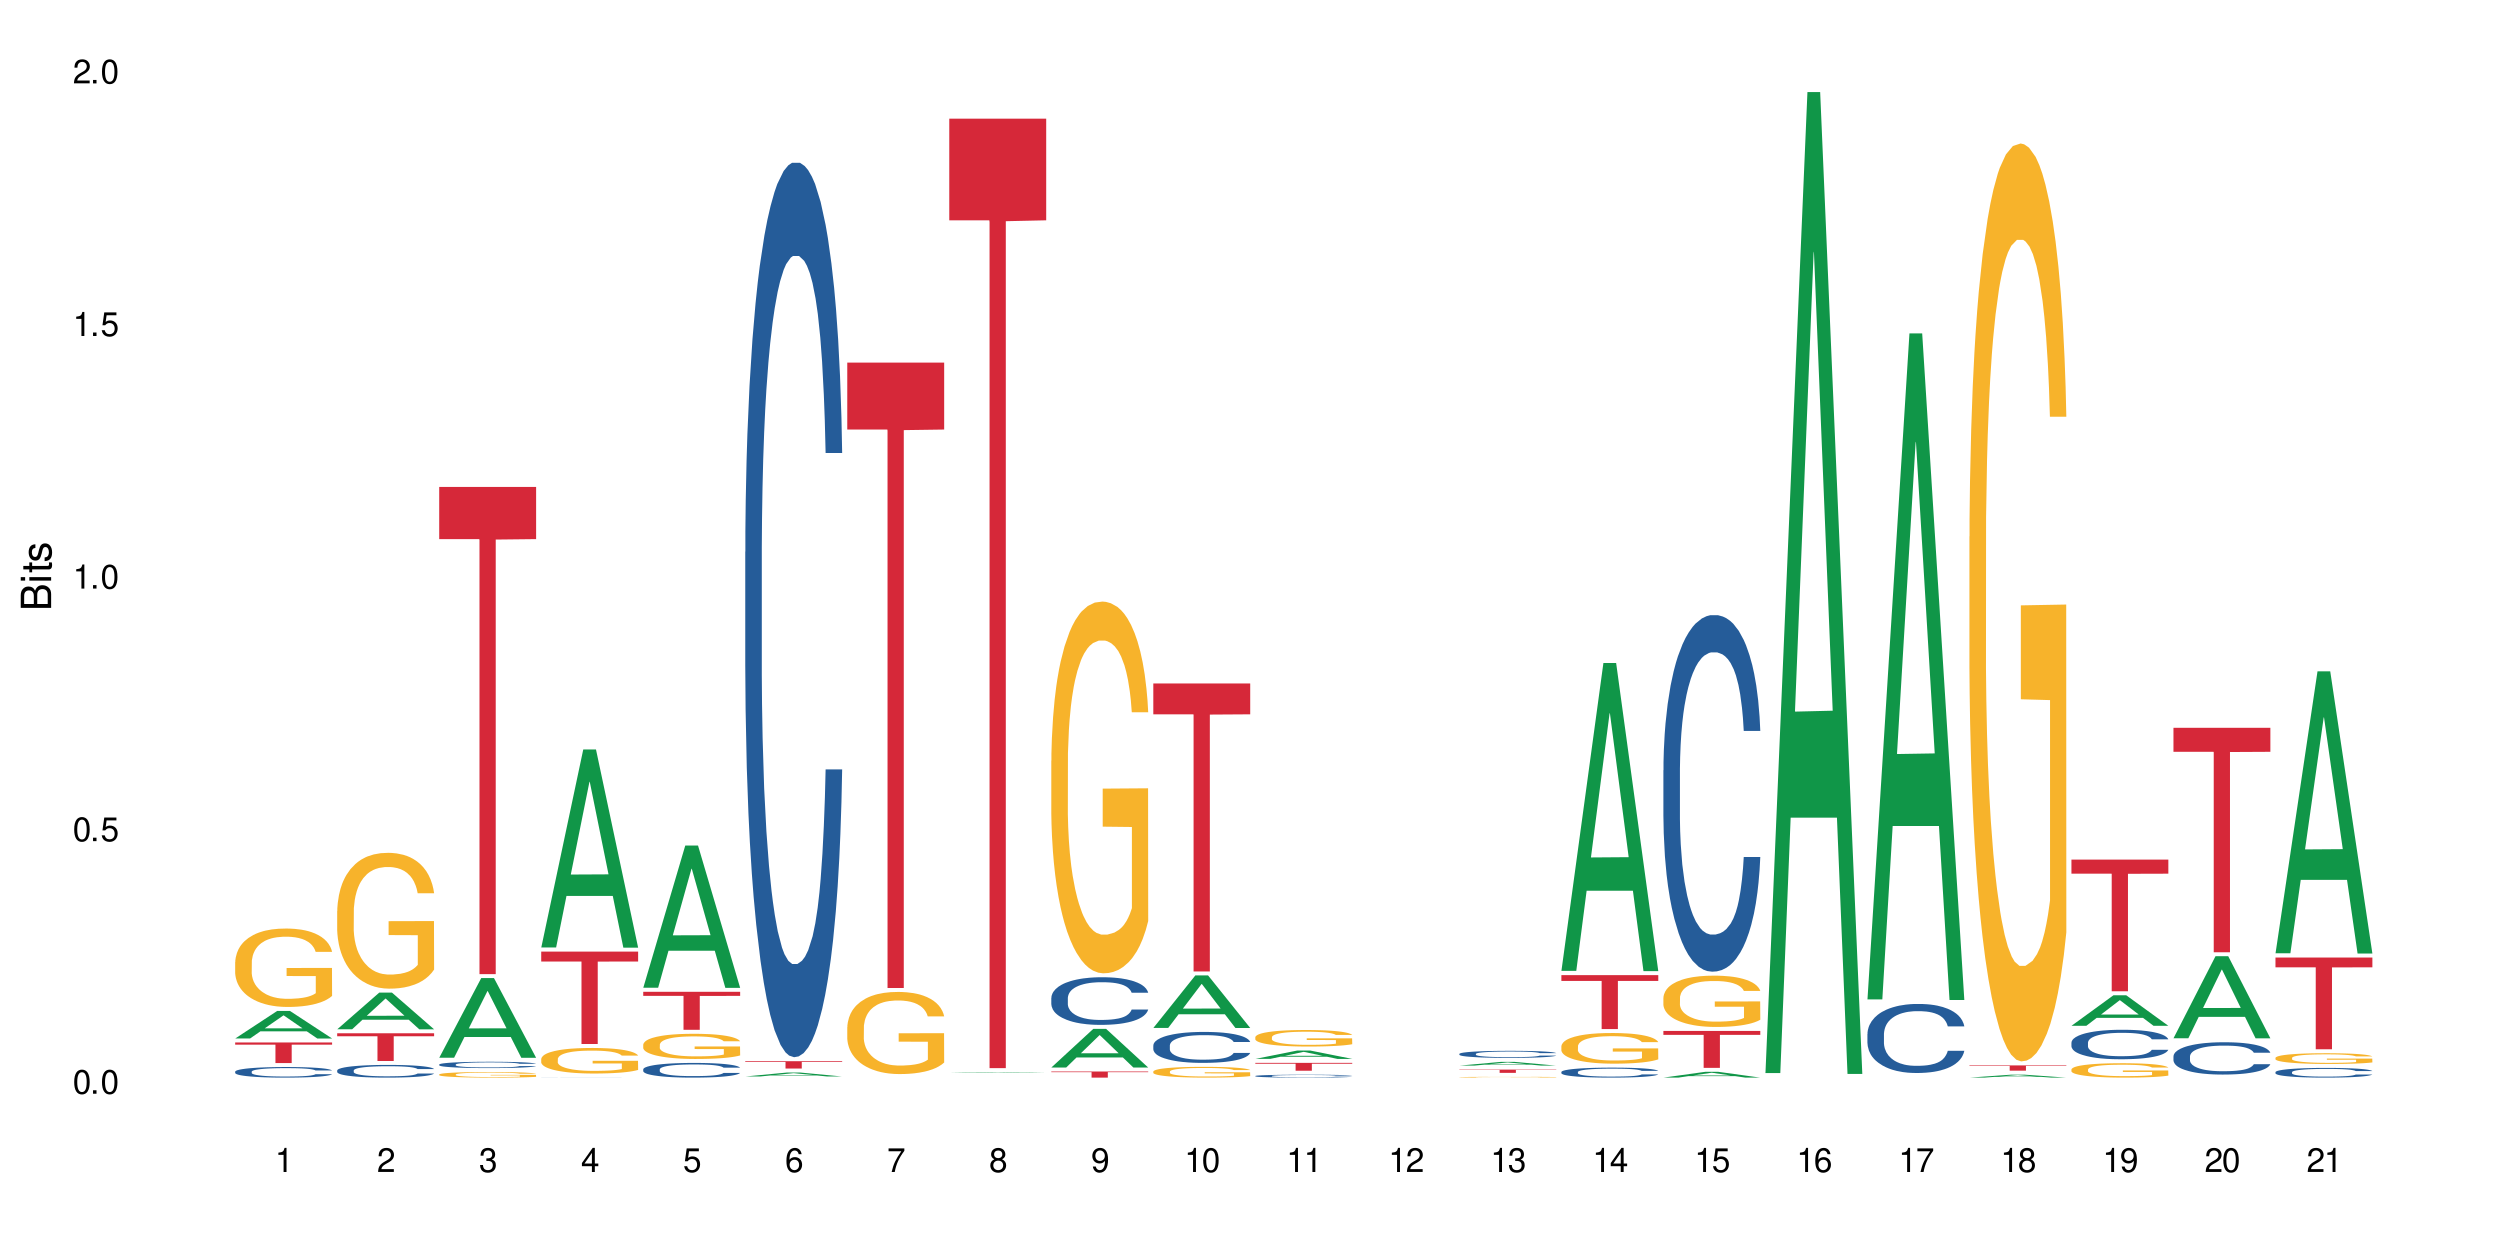 <?xml version="1.0" encoding="UTF-8"?>
<svg xmlns="http://www.w3.org/2000/svg" xmlns:xlink="http://www.w3.org/1999/xlink" width="720" height="360" viewBox="0 0 720 360">
<defs>
<g>
<g id="glyph-0-0">
</g>
<g id="glyph-0-1">
<path d="M 2.641 -6.938 C 2 -6.938 1.422 -6.656 1.078 -6.172 C 0.641 -5.562 0.406 -4.641 0.406 -3.359 C 0.406 -1.016 1.188 0.219 2.641 0.219 C 4.078 0.219 4.859 -1.016 4.859 -3.297 C 4.859 -4.641 4.656 -5.547 4.203 -6.172 C 3.844 -6.656 3.281 -6.938 2.641 -6.938 Z M 2.641 -6.188 C 3.547 -6.188 4 -5.25 4 -3.375 C 4 -1.406 3.562 -0.484 2.625 -0.484 C 1.734 -0.484 1.281 -1.438 1.281 -3.344 C 1.281 -5.25 1.734 -6.188 2.641 -6.188 Z M 2.641 -6.188 "/>
</g>
<g id="glyph-0-2">
<path d="M 1.828 -1 L 0.828 -1 L 0.828 0 L 1.828 0 Z M 1.828 -1 "/>
</g>
<g id="glyph-0-3">
<path d="M 4.562 -6.797 L 1.062 -6.797 L 0.547 -3.094 L 1.328 -3.094 C 1.719 -3.562 2.047 -3.734 2.578 -3.734 C 3.484 -3.734 4.062 -3.109 4.062 -2.094 C 4.062 -1.125 3.484 -0.531 2.578 -0.531 C 1.828 -0.531 1.375 -0.906 1.188 -1.672 L 0.328 -1.672 C 0.453 -1.109 0.547 -0.844 0.75 -0.594 C 1.125 -0.078 1.828 0.219 2.594 0.219 C 3.969 0.219 4.922 -0.781 4.922 -2.219 C 4.922 -3.562 4.031 -4.484 2.719 -4.484 C 2.25 -4.484 1.859 -4.359 1.469 -4.062 L 1.734 -5.969 L 4.562 -5.969 Z M 4.562 -6.797 "/>
</g>
<g id="glyph-0-4">
<path d="M 2.484 -4.938 L 2.484 0 L 3.328 0 L 3.328 -6.938 L 2.766 -6.938 C 2.469 -5.875 2.281 -5.734 0.984 -5.562 L 0.984 -4.938 Z M 2.484 -4.938 "/>
</g>
<g id="glyph-0-5">
<path d="M 4.859 -0.828 L 1.281 -0.828 C 1.359 -1.406 1.672 -1.781 2.5 -2.281 L 3.469 -2.828 C 4.406 -3.344 4.906 -4.062 4.906 -4.906 C 4.906 -5.484 4.672 -6.031 4.266 -6.406 C 3.859 -6.766 3.375 -6.938 2.719 -6.938 C 1.859 -6.938 1.219 -6.625 0.844 -6.031 C 0.609 -5.672 0.5 -5.234 0.484 -4.531 L 1.328 -4.531 C 1.359 -5.016 1.406 -5.281 1.531 -5.516 C 1.75 -5.938 2.188 -6.203 2.703 -6.203 C 3.469 -6.203 4.031 -5.641 4.031 -4.891 C 4.031 -4.344 3.719 -3.859 3.125 -3.516 L 2.234 -3 C 0.812 -2.172 0.406 -1.531 0.328 -0.016 L 4.859 -0.016 Z M 4.859 -0.828 "/>
</g>
<g id="glyph-0-6">
<path d="M 2.125 -3.188 L 2.578 -3.188 C 3.5 -3.188 3.984 -2.766 3.984 -1.922 C 3.984 -1.062 3.469 -0.531 2.594 -0.531 C 1.656 -0.531 1.203 -1 1.156 -2.016 L 0.312 -2.016 C 0.344 -1.453 0.438 -1.094 0.609 -0.781 C 0.953 -0.109 1.625 0.219 2.547 0.219 C 3.953 0.219 4.859 -0.625 4.859 -1.938 C 4.859 -2.828 4.516 -3.297 3.703 -3.594 C 4.344 -3.844 4.656 -4.328 4.656 -5.031 C 4.656 -6.219 3.875 -6.938 2.578 -6.938 C 1.203 -6.938 0.484 -6.172 0.453 -4.703 L 1.297 -4.703 C 1.312 -5.125 1.344 -5.359 1.453 -5.578 C 1.641 -5.969 2.062 -6.203 2.594 -6.203 C 3.344 -6.203 3.797 -5.75 3.797 -5 C 3.797 -4.516 3.609 -4.219 3.25 -4.047 C 3.016 -3.953 2.703 -3.922 2.125 -3.906 Z M 2.125 -3.188 "/>
</g>
<g id="glyph-0-7">
<path d="M 3.141 -1.672 L 3.141 0 L 3.984 0 L 3.984 -1.672 L 4.984 -1.672 L 4.984 -2.438 L 3.984 -2.438 L 3.984 -6.938 L 3.359 -6.938 L 0.266 -2.578 L 0.266 -1.672 Z M 3.141 -2.438 L 1 -2.438 L 3.141 -5.5 Z M 3.141 -2.438 "/>
</g>
<g id="glyph-0-8">
<path d="M 4.781 -5.125 C 4.609 -6.266 3.891 -6.938 2.844 -6.938 C 2.094 -6.938 1.422 -6.578 1.031 -5.953 C 0.594 -5.266 0.406 -4.422 0.406 -3.172 C 0.406 -2 0.578 -1.25 0.984 -0.641 C 1.359 -0.078 1.953 0.219 2.703 0.219 C 3.984 0.219 4.922 -0.75 4.922 -2.094 C 4.922 -3.375 4.062 -4.281 2.844 -4.281 C 2.172 -4.281 1.641 -4.031 1.281 -3.516 C 1.281 -5.234 1.828 -6.188 2.797 -6.188 C 3.391 -6.188 3.797 -5.797 3.938 -5.125 Z M 2.734 -3.531 C 3.547 -3.531 4.062 -2.953 4.062 -2.031 C 4.062 -1.156 3.484 -0.531 2.703 -0.531 C 1.922 -0.531 1.328 -1.188 1.328 -2.078 C 1.328 -2.938 1.906 -3.531 2.734 -3.531 Z M 2.734 -3.531 "/>
</g>
<g id="glyph-0-9">
<path d="M 4.984 -6.797 L 0.438 -6.797 L 0.438 -5.969 L 4.109 -5.969 C 2.5 -3.656 1.828 -2.234 1.328 0 L 2.219 0 C 2.594 -2.172 3.453 -4.047 4.984 -6.094 Z M 4.984 -6.797 "/>
</g>
<g id="glyph-0-10">
<path d="M 3.75 -3.656 C 4.469 -4.094 4.688 -4.438 4.688 -5.078 C 4.688 -6.172 3.844 -6.938 2.641 -6.938 C 1.438 -6.938 0.594 -6.172 0.594 -5.094 C 0.594 -4.438 0.812 -4.094 1.516 -3.656 C 0.734 -3.266 0.359 -2.703 0.359 -1.922 C 0.359 -0.656 1.281 0.219 2.641 0.219 C 3.984 0.219 4.922 -0.656 4.922 -1.922 C 4.922 -2.703 4.531 -3.266 3.75 -3.656 Z M 2.641 -6.188 C 3.359 -6.188 3.812 -5.75 3.812 -5.062 C 3.812 -4.406 3.344 -3.984 2.641 -3.984 C 1.922 -3.984 1.453 -4.406 1.453 -5.078 C 1.453 -5.75 1.922 -6.188 2.641 -6.188 Z M 2.641 -3.266 C 3.484 -3.266 4.062 -2.719 4.062 -1.906 C 4.062 -1.078 3.484 -0.531 2.625 -0.531 C 1.797 -0.531 1.219 -1.094 1.219 -1.906 C 1.219 -2.719 1.781 -3.266 2.641 -3.266 Z M 2.641 -3.266 "/>
</g>
<g id="glyph-0-11">
<path d="M 0.516 -1.578 C 0.672 -0.453 1.406 0.219 2.438 0.219 C 3.188 0.219 3.859 -0.141 4.266 -0.766 C 4.688 -1.453 4.891 -2.297 4.891 -3.547 C 4.891 -4.719 4.703 -5.453 4.312 -6.078 C 3.938 -6.641 3.344 -6.938 2.594 -6.938 C 1.297 -6.938 0.359 -5.969 0.359 -4.625 C 0.359 -3.344 1.234 -2.453 2.453 -2.453 C 3.094 -2.453 3.578 -2.672 4.016 -3.203 C 4 -1.484 3.469 -0.531 2.5 -0.531 C 1.906 -0.531 1.484 -0.906 1.359 -1.578 Z M 2.578 -6.203 C 3.375 -6.203 3.969 -5.531 3.969 -4.641 C 3.969 -3.797 3.391 -3.188 2.547 -3.188 C 1.734 -3.188 1.234 -3.766 1.234 -4.688 C 1.234 -5.562 1.797 -6.203 2.578 -6.203 Z M 2.578 -6.203 "/>
</g>
<g id="glyph-1-0">
</g>
<g id="glyph-1-1">
<path d="M 0 -0.953 L 0 -4.891 C 0 -5.719 -0.234 -6.344 -0.734 -6.797 C -1.188 -7.234 -1.812 -7.469 -2.5 -7.469 C -3.547 -7.469 -4.188 -7 -4.625 -5.875 C -4.984 -6.688 -5.625 -7.094 -6.531 -7.094 C -7.172 -7.094 -7.734 -6.859 -8.141 -6.391 C -8.562 -5.922 -8.75 -5.344 -8.75 -4.5 L -8.75 -0.953 Z M -4.984 -2.062 L -7.766 -2.062 L -7.766 -4.219 C -7.766 -4.844 -7.688 -5.203 -7.453 -5.5 C -7.219 -5.812 -6.859 -5.969 -6.375 -5.969 C -5.891 -5.969 -5.531 -5.812 -5.297 -5.5 C -5.062 -5.203 -4.984 -4.844 -4.984 -4.219 Z M -0.984 -2.062 L -4 -2.062 L -4 -4.781 C -4 -5.766 -3.438 -6.359 -2.484 -6.359 C -1.547 -6.359 -0.984 -5.766 -0.984 -4.781 Z M -0.984 -2.062 "/>
</g>
<g id="glyph-1-2">
<path d="M -6.281 -1.797 L -6.281 -0.797 L 0 -0.797 L 0 -1.797 Z M -8.75 -1.797 L -8.75 -0.797 L -7.484 -0.797 L -7.484 -1.797 Z M -8.75 -1.797 "/>
</g>
<g id="glyph-1-3">
<path d="M -6.281 -3.047 L -6.281 -2.016 L -8.016 -2.016 L -8.016 -1.016 L -6.281 -1.016 L -6.281 -0.172 L -5.469 -0.172 L -5.469 -1.016 L -0.719 -1.016 C -0.078 -1.016 0.281 -1.453 0.281 -2.234 C 0.281 -2.5 0.25 -2.719 0.188 -3.047 L -0.641 -3.047 C -0.609 -2.906 -0.594 -2.766 -0.594 -2.562 C -0.594 -2.141 -0.719 -2.016 -1.156 -2.016 L -5.469 -2.016 L -5.469 -3.047 Z M -6.281 -3.047 "/>
</g>
<g id="glyph-1-4">
<path d="M -4.531 -5.25 C -5.766 -5.25 -6.469 -4.422 -6.469 -2.969 C -6.469 -1.516 -5.719 -0.562 -4.547 -0.562 C -3.562 -0.562 -3.094 -1.062 -2.734 -2.562 L -2.516 -3.484 C -2.344 -4.188 -2.094 -4.469 -1.641 -4.469 C -1.047 -4.469 -0.641 -3.875 -0.641 -3 C -0.641 -2.453 -0.797 -2 -1.062 -1.75 C -1.25 -1.594 -1.422 -1.531 -1.875 -1.469 L -1.875 -0.406 C -0.422 -0.453 0.281 -1.266 0.281 -2.922 C 0.281 -4.5 -0.5 -5.516 -1.719 -5.516 C -2.656 -5.516 -3.172 -4.984 -3.469 -3.734 L -3.703 -2.766 C -3.891 -1.953 -4.156 -1.609 -4.594 -1.609 C -5.188 -1.609 -5.547 -2.125 -5.547 -2.938 C -5.547 -3.75 -5.203 -4.172 -4.531 -4.203 Z M -4.531 -5.25 "/>
</g>
</g>
</defs>
<rect x="-72" y="-36" width="864" height="432" fill="rgb(100%, 100%, 100%)" fill-opacity="1"/>
<path fill-rule="nonzero" fill="rgb(6.275%, 58.824%, 28.235%)" fill-opacity="1" d="M 67.73 299.086 L 67.762 299.078 L 79.836 291.145 L 83.504 291.145 L 95.641 299.09 L 91.379 299.09 L 88.336 297.016 L 75.008 297.016 L 72.023 299.086 L 67.73 299.086 L 76.289 296.16 L 87.113 296.152 L 81.715 292.441 L 81.656 292.434 L 81.598 292.457 L 76.258 296.152 L 76.289 296.16 Z M 67.73 299.086 "/>
<path fill-rule="nonzero" fill="rgb(14.51%, 36.078%, 60%)" fill-opacity="1" d="M 67.73 308.633 L 67.766 308.629 L 67.766 308.562 L 67.867 308.457 L 68.105 308.324 L 68.344 308.23 L 68.957 308.066 L 69.809 307.91 L 70.691 307.785 L 71.34 307.715 L 71.918 307.656 L 73.246 307.555 L 74.098 307.5 L 75.016 307.453 L 76.137 307.406 L 76.957 307.379 L 78.793 307.332 L 80.156 307.312 L 81.211 307.305 L 83.492 307.305 L 84.852 307.316 L 85.84 307.332 L 86.93 307.352 L 87.848 307.379 L 89.445 307.441 L 90.875 307.52 L 91.523 307.562 L 92.543 307.648 L 93.328 307.734 L 93.871 307.805 L 94.484 307.91 L 95.031 308.035 L 95.438 308.176 L 95.641 308.297 L 90.875 308.297 L 90.637 308.184 L 90.367 308.098 L 89.855 307.984 L 89.344 307.902 L 88.629 307.82 L 87.984 307.77 L 87.098 307.715 L 86.316 307.684 L 85.5 307.656 L 84.715 307.641 L 83.219 307.625 L 81.48 307.625 L 80.836 307.629 L 79.508 307.652 L 78.793 307.672 L 77.773 307.711 L 77.059 307.746 L 76.207 307.801 L 75.629 307.852 L 74.914 307.922 L 74.402 307.988 L 73.824 308.078 L 73.484 308.148 L 73.176 308.227 L 72.906 308.316 L 72.699 308.414 L 72.562 308.52 L 72.496 308.621 L 72.496 309.051 L 72.562 309.152 L 72.734 309.27 L 73.176 309.438 L 73.824 309.586 L 74.574 309.703 L 75.289 309.789 L 75.695 309.828 L 76.242 309.871 L 77.09 309.926 L 78.316 309.984 L 79.031 310.004 L 80.121 310.027 L 81.242 310.039 L 82.742 310.039 L 84.07 310.027 L 84.953 310.012 L 85.875 309.992 L 87.133 309.945 L 87.914 309.898 L 88.598 309.848 L 89.105 309.793 L 89.445 309.75 L 89.957 309.66 L 90.367 309.566 L 90.672 309.469 L 90.875 309.375 L 95.641 309.375 L 95.438 309.488 L 95.133 309.594 L 94.824 309.676 L 94.348 309.773 L 93.805 309.859 L 93.02 309.957 L 92.375 310.023 L 91.523 310.09 L 90.742 310.145 L 89.891 310.191 L 88.629 310.246 L 87.812 310.277 L 86.93 310.301 L 85.875 310.324 L 84.547 310.344 L 83.117 310.355 L 81.789 310.355 L 80.359 310.352 L 79.305 310.34 L 77.91 310.316 L 76.172 310.266 L 74.914 310.211 L 73.926 310.16 L 73.074 310.102 L 72.121 310.027 L 70.898 309.906 L 70.148 309.809 L 69.637 309.73 L 69.059 309.625 L 68.648 309.527 L 68.172 309.371 L 67.832 309.172 L 67.73 309.02 Z M 67.73 308.633 "/>
<path fill-rule="nonzero" fill="rgb(96.863%, 70.196%, 16.863%)" fill-opacity="1" d="M 67.73 277.09 L 67.766 277.07 L 67.766 276.656 L 67.902 275.73 L 68.242 274.449 L 68.684 273.398 L 69.16 272.574 L 69.469 272.141 L 69.977 271.52 L 70.422 271.066 L 71.543 270.141 L 72.973 269.273 L 73.754 268.902 L 74.641 268.551 L 75.898 268.16 L 76.48 268.016 L 78.25 267.684 L 80.258 267.48 L 82.469 267.418 L 83.492 267.438 L 84.887 267.52 L 86.793 267.746 L 87.883 267.953 L 88.734 268.16 L 89.617 268.426 L 90.707 268.84 L 91.727 269.336 L 92.543 269.828 L 93.363 270.449 L 94.043 271.109 L 94.621 271.832 L 95.133 272.695 L 95.438 273.418 L 95.641 274.141 L 90.91 274.141 L 90.637 273.418 L 90.332 272.863 L 89.82 272.18 L 89.312 271.688 L 88.801 271.293 L 87.848 270.758 L 87.031 270.43 L 86.008 270.141 L 85.023 269.953 L 83.898 269.828 L 83.219 269.789 L 81.414 269.789 L 79.781 269.934 L 78.828 270.098 L 78.148 270.262 L 77.195 270.574 L 76.613 270.82 L 76.273 270.984 L 75.254 271.625 L 74.574 272.203 L 74.199 272.594 L 73.723 273.215 L 73.383 273.77 L 73.008 274.594 L 72.801 275.215 L 72.531 276.617 L 72.496 280.328 L 72.598 281.113 L 72.801 281.957 L 73.074 282.703 L 73.484 283.484 L 73.891 284.082 L 74.605 284.887 L 75.219 285.426 L 75.695 285.773 L 76.613 286.332 L 76.988 286.516 L 77.875 286.891 L 78.793 287.176 L 79.918 287.426 L 80.766 287.551 L 82.129 287.652 L 83.863 287.652 L 85.906 287.527 L 87.199 287.363 L 88.086 287.199 L 88.664 287.055 L 89.379 286.828 L 89.891 286.621 L 90.367 286.395 L 90.945 286.043 L 90.945 281.113 L 82.539 281.094 L 82.539 278.781 L 95.609 278.762 L 95.641 286.828 L 94.926 287.383 L 94.043 287.922 L 93.191 288.332 L 92.305 288.684 L 91.047 289.074 L 90.027 289.324 L 88.461 289.613 L 87.031 289.797 L 85.531 289.922 L 84.207 289.984 L 82.641 290.004 L 81.242 289.961 L 79.746 289.84 L 78.555 289.672 L 77.465 289.469 L 76.375 289.199 L 75.016 288.766 L 74.129 288.414 L 73.211 287.98 L 72.293 287.465 L 71.477 286.91 L 70.93 286.477 L 70.387 285.98 L 69.809 285.363 L 69.262 284.66 L 68.855 284.023 L 68.48 283.301 L 68.207 282.617 L 67.934 281.691 L 67.801 280.949 L 67.73 280.309 Z M 67.73 277.09 "/>
<path fill-rule="nonzero" fill="rgb(83.922%, 15.686%, 22.353%)" fill-opacity="1" d="M 67.73 300.23 L 95.641 300.23 L 95.641 300.867 L 84.008 300.871 L 84.008 306.168 L 79.328 306.168 L 79.328 300.879 L 79.262 300.867 L 67.73 300.867 Z M 67.73 300.23 "/>
<path fill-rule="nonzero" fill="rgb(6.275%, 58.824%, 28.235%)" fill-opacity="1" d="M 97.109 296.438 L 97.141 296.426 L 109.219 285.875 L 112.887 285.875 L 125.023 296.449 L 120.758 296.449 L 117.715 293.688 L 104.387 293.688 L 101.406 296.438 L 97.109 296.438 L 105.668 292.547 L 116.492 292.535 L 111.098 287.602 L 111.035 287.594 L 110.977 287.621 L 105.641 292.535 L 105.668 292.547 Z M 97.109 296.438 "/>
<path fill-rule="nonzero" fill="rgb(14.51%, 36.078%, 60%)" fill-opacity="1" d="M 97.109 308.289 L 97.145 308.285 L 97.145 308.207 L 97.246 308.078 L 97.484 307.918 L 97.723 307.809 L 98.336 307.609 L 99.188 307.418 L 100.074 307.273 L 100.719 307.188 L 101.297 307.117 L 102.625 306.996 L 103.477 306.93 L 104.395 306.875 L 105.52 306.816 L 106.336 306.785 L 108.172 306.73 L 109.535 306.707 L 110.59 306.699 L 112.871 306.699 L 114.23 306.711 L 115.219 306.727 L 116.309 306.754 L 117.227 306.785 L 118.828 306.859 L 120.258 306.953 L 120.902 307.004 L 121.926 307.109 L 122.707 307.211 L 123.254 307.297 L 123.863 307.418 L 124.41 307.57 L 124.816 307.742 L 125.023 307.883 L 120.258 307.883 L 120.02 307.75 L 119.746 307.648 L 119.234 307.512 L 118.727 307.414 L 118.012 307.316 L 117.363 307.254 L 116.48 307.188 L 115.695 307.148 L 114.879 307.117 L 114.098 307.098 L 112.598 307.078 L 110.863 307.078 L 110.215 307.086 L 108.887 307.113 L 108.172 307.137 L 107.152 307.184 L 106.438 307.227 L 105.586 307.293 L 105.008 307.348 L 104.293 307.438 L 103.781 307.512 L 103.203 307.625 L 102.863 307.707 L 102.559 307.801 L 102.285 307.91 L 102.082 308.027 L 101.945 308.152 L 101.875 308.273 L 101.875 308.793 L 101.945 308.91 L 102.113 309.051 L 102.559 309.258 L 103.203 309.434 L 103.953 309.574 L 104.668 309.676 L 105.074 309.723 L 105.621 309.773 L 106.473 309.84 L 107.695 309.906 L 108.41 309.934 L 109.5 309.961 L 110.625 309.977 L 112.121 309.977 L 113.449 309.961 L 114.336 309.945 L 115.254 309.918 L 116.512 309.863 L 117.297 309.809 L 117.977 309.746 L 118.488 309.68 L 118.828 309.629 L 119.34 309.523 L 119.746 309.41 L 120.055 309.293 L 120.258 309.18 L 125.023 309.18 L 124.816 309.312 L 124.512 309.441 L 124.207 309.539 L 123.73 309.656 L 123.184 309.762 L 122.402 309.879 L 121.754 309.953 L 120.902 310.039 L 120.121 310.102 L 119.27 310.16 L 118.012 310.227 L 117.195 310.258 L 116.309 310.289 L 115.254 310.316 L 113.926 310.34 L 112.496 310.352 L 111.168 310.355 L 109.738 310.352 L 108.684 310.336 L 107.289 310.305 L 105.551 310.246 L 104.293 310.184 L 103.305 310.117 L 102.457 310.051 L 101.504 309.961 L 100.277 309.816 L 99.527 309.699 L 99.016 309.605 L 98.438 309.477 L 98.031 309.359 L 97.555 309.172 L 97.215 308.934 L 97.109 308.75 Z M 97.109 308.289 "/>
<path fill-rule="nonzero" fill="rgb(96.863%, 70.196%, 16.863%)" fill-opacity="1" d="M 97.109 262.367 L 97.145 262.332 L 97.145 261.617 L 97.281 260.012 L 97.621 257.797 L 98.062 255.973 L 98.539 254.543 L 98.848 253.793 L 99.359 252.723 L 99.801 251.938 L 100.922 250.328 L 102.352 248.828 L 103.137 248.184 L 104.02 247.578 L 105.281 246.898 L 105.859 246.648 L 107.629 246.078 L 109.637 245.719 L 111.852 245.613 L 112.871 245.648 L 114.266 245.789 L 116.172 246.184 L 117.262 246.543 L 118.113 246.898 L 118.996 247.363 L 120.086 248.078 L 121.109 248.934 L 121.926 249.793 L 122.742 250.863 L 123.422 252.008 L 124 253.258 L 124.512 254.758 L 124.816 256.008 L 125.023 257.258 L 120.293 257.258 L 120.02 256.008 L 119.711 255.043 L 119.203 253.867 L 118.691 253.008 L 118.18 252.328 L 117.227 251.398 L 116.41 250.828 L 115.391 250.328 L 114.402 250.008 L 113.277 249.793 L 112.598 249.723 L 110.793 249.723 L 109.16 249.973 L 108.207 250.258 L 107.527 250.543 L 106.574 251.078 L 105.996 251.508 L 105.656 251.793 L 104.633 252.902 L 103.953 253.902 L 103.578 254.582 L 103.102 255.652 L 102.762 256.617 L 102.387 258.047 L 102.184 259.117 L 101.91 261.547 L 101.875 267.977 L 101.98 269.336 L 102.184 270.801 L 102.457 272.086 L 102.863 273.445 L 103.273 274.48 L 103.988 275.875 L 104.598 276.805 L 105.074 277.41 L 105.996 278.375 L 106.371 278.695 L 107.254 279.34 L 108.172 279.84 L 109.297 280.27 L 110.148 280.484 L 111.508 280.66 L 113.246 280.66 L 115.289 280.449 L 116.582 280.16 L 117.465 279.875 L 118.043 279.625 L 118.758 279.234 L 119.27 278.875 L 119.746 278.48 L 120.324 277.875 L 120.324 269.336 L 111.918 269.301 L 111.918 265.297 L 124.988 265.262 L 125.023 279.234 L 124.309 280.199 L 123.422 281.125 L 122.57 281.84 L 121.688 282.449 L 120.426 283.129 L 119.406 283.555 L 117.84 284.055 L 116.41 284.379 L 114.914 284.594 L 113.586 284.699 L 112.02 284.734 L 110.625 284.664 L 109.125 284.449 L 107.934 284.164 L 106.848 283.805 L 105.758 283.34 L 104.395 282.59 L 103.512 281.984 L 102.59 281.234 L 101.672 280.34 L 100.855 279.375 L 100.312 278.625 L 99.766 277.77 L 99.188 276.695 L 98.645 275.48 L 98.234 274.375 L 97.859 273.125 L 97.586 271.945 L 97.316 270.336 L 97.18 269.051 L 97.109 267.941 Z M 97.109 262.367 "/>
<path fill-rule="nonzero" fill="rgb(83.922%, 15.686%, 22.353%)" fill-opacity="1" d="M 97.109 297.586 L 125.023 297.586 L 125.023 298.441 L 113.391 298.449 L 113.391 305.559 L 108.711 305.559 L 108.711 298.457 L 108.641 298.441 L 97.109 298.441 Z M 97.109 297.586 "/>
<path fill-rule="nonzero" fill="rgb(6.275%, 58.824%, 28.235%)" fill-opacity="1" d="M 126.492 304.625 L 126.52 304.605 L 138.598 281.688 L 142.266 281.688 L 154.402 304.648 L 150.137 304.648 L 147.098 298.652 L 133.766 298.652 L 130.785 304.625 L 126.492 304.625 L 135.051 296.176 L 145.875 296.152 L 140.477 285.438 L 140.418 285.414 L 140.359 285.48 L 135.02 296.152 L 135.051 296.176 Z M 126.492 304.625 "/>
<path fill-rule="nonzero" fill="rgb(14.51%, 36.078%, 60%)" fill-opacity="1" d="M 126.492 306.578 L 126.527 306.578 L 126.527 306.539 L 126.629 306.477 L 126.867 306.395 L 127.105 306.34 L 127.715 306.242 L 128.566 306.148 L 129.453 306.074 L 130.098 306.031 L 130.68 305.996 L 132.004 305.938 L 132.855 305.906 L 133.777 305.875 L 134.898 305.848 L 135.715 305.832 L 137.555 305.805 L 138.914 305.793 L 139.969 305.789 L 142.25 305.789 L 143.613 305.793 L 144.602 305.805 L 145.688 305.816 L 146.609 305.832 L 148.207 305.867 L 149.637 305.914 L 150.285 305.941 L 151.305 305.992 L 152.09 306.043 L 152.633 306.086 L 153.246 306.148 L 153.789 306.223 L 154.199 306.309 L 154.402 306.379 L 149.637 306.379 L 149.398 306.312 L 149.125 306.262 L 148.617 306.191 L 148.105 306.145 L 147.391 306.094 L 146.742 306.062 L 145.859 306.031 L 145.078 306.012 L 144.258 305.996 L 143.477 305.988 L 141.98 305.977 L 140.242 305.977 L 139.598 305.98 L 138.27 305.996 L 137.555 306.004 L 136.531 306.027 L 135.816 306.051 L 134.969 306.086 L 134.387 306.113 L 133.672 306.156 L 133.164 306.195 L 132.586 306.25 L 132.242 306.289 L 131.938 306.336 L 131.664 306.391 L 131.461 306.449 L 131.324 306.512 L 131.258 306.57 L 131.258 306.828 L 131.324 306.891 L 131.496 306.961 L 131.938 307.062 L 132.586 307.148 L 133.332 307.219 L 134.047 307.27 L 134.457 307.293 L 135 307.32 L 135.852 307.352 L 137.078 307.387 L 137.793 307.398 L 138.883 307.41 L 140.004 307.418 L 141.504 307.418 L 142.828 307.41 L 143.715 307.402 L 144.633 307.391 L 145.895 307.363 L 146.676 307.336 L 147.355 307.305 L 147.867 307.273 L 148.207 307.246 L 148.719 307.195 L 149.125 307.137 L 149.434 307.078 L 149.637 307.023 L 154.402 307.023 L 154.199 307.09 L 153.891 307.152 L 153.586 307.203 L 153.109 307.262 L 152.566 307.312 L 151.781 307.371 L 151.137 307.41 L 150.285 307.449 L 149.5 307.48 L 148.648 307.508 L 147.391 307.543 L 146.574 307.559 L 145.688 307.574 L 144.633 307.59 L 143.305 307.598 L 141.875 307.605 L 140.551 307.609 L 139.121 307.605 L 138.062 307.598 L 136.668 307.582 L 134.934 307.555 L 133.672 307.52 L 132.688 307.488 L 131.836 307.457 L 130.883 307.41 L 129.656 307.34 L 128.906 307.281 L 128.398 307.234 L 127.82 307.172 L 127.41 307.113 L 126.934 307.02 L 126.594 306.902 L 126.492 306.809 Z M 126.492 306.578 "/>
<path fill-rule="nonzero" fill="rgb(96.863%, 70.196%, 16.863%)" fill-opacity="1" d="M 126.492 309.438 L 126.527 309.434 L 126.527 309.406 L 126.66 309.34 L 127.004 309.25 L 127.445 309.176 L 127.922 309.113 L 128.227 309.086 L 128.738 309.039 L 129.18 309.008 L 130.305 308.941 L 131.734 308.879 L 132.516 308.855 L 133.402 308.828 L 134.66 308.801 L 135.238 308.789 L 137.008 308.766 L 139.016 308.754 L 141.23 308.746 L 142.25 308.75 L 143.648 308.754 L 145.551 308.77 L 146.641 308.785 L 147.492 308.801 L 148.379 308.82 L 149.469 308.848 L 150.488 308.883 L 151.305 308.918 L 152.121 308.965 L 152.805 309.012 L 153.383 309.062 L 153.891 309.125 L 154.199 309.176 L 154.402 309.227 L 149.672 309.227 L 149.398 309.176 L 149.094 309.137 L 148.582 309.086 L 148.07 309.051 L 147.562 309.023 L 146.609 308.984 L 145.789 308.961 L 144.77 308.941 L 143.781 308.93 L 142.66 308.918 L 140.176 308.918 L 138.539 308.926 L 137.586 308.938 L 136.906 308.949 L 135.953 308.973 L 135.375 308.988 L 135.035 309.004 L 134.016 309.047 L 133.332 309.09 L 132.957 309.117 L 132.48 309.16 L 132.141 309.199 L 131.766 309.258 L 131.562 309.305 L 131.289 309.402 L 131.258 309.668 L 131.359 309.723 L 131.562 309.785 L 131.836 309.836 L 132.242 309.891 L 132.652 309.934 L 133.367 309.992 L 133.98 310.031 L 134.457 310.055 L 135.375 310.094 L 135.75 310.109 L 136.633 310.133 L 137.555 310.156 L 138.676 310.172 L 139.527 310.18 L 140.891 310.188 L 142.625 310.188 L 144.668 310.18 L 145.961 310.168 L 146.848 310.156 L 147.426 310.145 L 148.141 310.129 L 148.648 310.117 L 149.125 310.098 L 149.707 310.074 L 149.707 309.723 L 141.297 309.723 L 141.297 309.559 L 154.367 309.555 L 154.402 310.129 L 153.688 310.168 L 152.805 310.207 L 151.953 310.238 L 151.066 310.262 L 149.809 310.289 L 148.785 310.309 L 147.219 310.328 L 145.789 310.34 L 144.293 310.352 L 142.965 310.355 L 141.398 310.355 L 140.004 310.352 L 138.508 310.344 L 137.316 310.332 L 135.137 310.301 L 133.777 310.27 L 132.891 310.242 L 131.973 310.211 L 131.051 310.176 L 130.234 310.137 L 129.691 310.105 L 129.145 310.07 L 128.566 310.027 L 128.023 309.977 L 127.613 309.93 L 127.242 309.879 L 126.969 309.832 L 126.695 309.766 L 126.559 309.711 L 126.492 309.664 Z M 126.492 309.438 "/>
<path fill-rule="nonzero" fill="rgb(83.922%, 15.686%, 22.353%)" fill-opacity="1" d="M 126.492 140.246 L 154.402 140.246 L 154.402 155.262 L 142.77 155.395 L 142.77 280.547 L 138.09 280.547 L 138.09 155.527 L 138.023 155.262 L 126.492 155.262 Z M 126.492 140.246 "/>
<path fill-rule="nonzero" fill="rgb(6.275%, 58.824%, 28.235%)" fill-opacity="1" d="M 155.871 272.871 L 155.902 272.82 L 167.977 215.855 L 171.645 215.855 L 183.781 272.926 L 179.52 272.926 L 176.477 258.027 L 163.148 258.027 L 160.164 272.871 L 155.871 272.871 L 164.43 251.867 L 175.254 251.812 L 169.855 225.18 L 169.797 225.125 L 169.738 225.285 L 164.398 251.812 L 164.43 251.867 Z M 155.871 272.871 "/>
<path fill-rule="nonzero" fill="rgb(14.51%, 36.078%, 60%)" fill-opacity="1" d="M 155.871 310.332 L 156.008 310.332 L 156.246 310.328 L 156.484 310.328 L 157.098 310.324 L 157.949 310.324 L 158.832 310.32 L 161.387 310.32 L 162.238 310.316 L 177.59 310.316 L 179.016 310.32 L 182.012 310.32 L 182.625 310.324 L 183.172 310.324 L 183.578 310.328 L 183.781 310.328 L 178.777 310.328 L 178.508 310.324 L 176.77 310.324 L 176.125 310.32 L 164.348 310.32 L 163.77 310.324 L 161.965 310.324 L 161.625 310.328 L 161.047 310.328 L 160.84 310.332 L 160.637 310.332 L 160.637 310.34 L 160.703 310.34 L 160.875 310.344 L 161.316 310.344 L 161.965 310.348 L 163.836 310.348 L 164.383 310.352 L 176.055 310.352 L 176.738 310.348 L 178.508 310.348 L 178.812 310.344 L 183.781 310.344 L 183.578 310.344 L 183.273 310.348 L 182.488 310.348 L 181.945 310.352 L 179.664 310.352 L 178.883 310.355 L 162.066 310.355 L 161.215 310.352 L 159.039 310.352 L 158.289 310.348 L 157.199 310.348 L 156.789 310.344 L 156.312 310.344 L 155.973 310.34 L 155.871 310.34 Z M 155.871 310.332 "/>
<path fill-rule="nonzero" fill="rgb(96.863%, 70.196%, 16.863%)" fill-opacity="1" d="M 155.871 304.969 L 155.906 304.961 L 155.906 304.824 L 156.043 304.523 L 156.383 304.105 L 156.824 303.762 L 157.301 303.496 L 157.609 303.355 L 158.117 303.152 L 158.562 303.004 L 159.684 302.703 L 161.113 302.418 L 161.895 302.297 L 162.781 302.184 L 164.039 302.055 L 164.621 302.008 L 166.391 301.902 L 168.398 301.836 L 170.609 301.812 L 171.633 301.82 L 173.027 301.848 L 174.934 301.922 L 176.023 301.988 L 176.875 302.055 L 177.758 302.145 L 178.848 302.277 L 179.867 302.438 L 180.684 302.602 L 181.504 302.801 L 182.184 303.016 L 182.762 303.254 L 183.273 303.535 L 183.578 303.77 L 183.781 304.004 L 179.051 304.004 L 178.777 303.77 L 178.473 303.59 L 177.961 303.367 L 177.453 303.207 L 176.941 303.078 L 175.988 302.902 L 175.172 302.797 L 174.148 302.703 L 173.164 302.641 L 172.039 302.602 L 171.359 302.586 L 169.555 302.586 L 167.922 302.633 L 166.969 302.688 L 166.289 302.742 L 165.336 302.844 L 164.754 302.922 L 164.414 302.977 L 163.395 303.184 L 162.715 303.375 L 162.34 303.5 L 161.863 303.703 L 161.523 303.883 L 161.148 304.152 L 160.941 304.355 L 160.672 304.812 L 160.637 306.023 L 160.738 306.277 L 160.941 306.555 L 161.215 306.797 L 161.625 307.051 L 162.031 307.246 L 162.746 307.508 L 163.359 307.684 L 163.836 307.797 L 164.754 307.98 L 165.129 308.039 L 166.016 308.16 L 166.934 308.254 L 168.059 308.336 L 168.906 308.375 L 170.27 308.41 L 172.004 308.41 L 174.047 308.367 L 175.34 308.316 L 176.227 308.262 L 176.805 308.215 L 177.52 308.141 L 178.031 308.074 L 178.508 308 L 179.086 307.887 L 179.086 306.277 L 170.68 306.27 L 170.68 305.52 L 183.75 305.512 L 183.781 308.141 L 183.066 308.32 L 182.184 308.496 L 181.332 308.633 L 180.445 308.746 L 179.188 308.875 L 178.168 308.953 L 176.602 309.047 L 175.172 309.109 L 173.672 309.148 L 172.348 309.168 L 170.781 309.176 L 169.383 309.164 L 167.887 309.121 L 166.695 309.066 L 165.605 309 L 164.516 308.914 L 163.156 308.773 L 162.27 308.656 L 161.352 308.516 L 160.434 308.348 L 159.617 308.168 L 159.07 308.027 L 158.527 307.863 L 157.949 307.664 L 157.402 307.434 L 156.996 307.227 L 156.621 306.992 L 156.348 306.77 L 156.074 306.465 L 155.941 306.223 L 155.871 306.016 Z M 155.871 304.969 "/>
<path fill-rule="nonzero" fill="rgb(83.922%, 15.686%, 22.353%)" fill-opacity="1" d="M 155.871 274.066 L 183.781 274.066 L 183.781 276.914 L 172.148 276.938 L 172.148 300.676 L 167.469 300.676 L 167.469 276.965 L 167.402 276.914 L 155.871 276.914 Z M 155.871 274.066 "/>
<path fill-rule="nonzero" fill="rgb(6.275%, 58.824%, 28.235%)" fill-opacity="1" d="M 185.25 284.465 L 185.281 284.426 L 197.359 243.508 L 201.027 243.508 L 213.164 284.504 L 208.898 284.504 L 205.855 273.805 L 192.527 273.805 L 189.547 284.465 L 185.25 284.465 L 193.809 269.375 L 204.633 269.336 L 199.238 250.207 L 199.176 250.168 L 199.117 250.281 L 193.781 269.336 L 193.809 269.375 Z M 185.25 284.465 "/>
<path fill-rule="nonzero" fill="rgb(14.51%, 36.078%, 60%)" fill-opacity="1" d="M 185.25 307.965 L 185.285 307.961 L 185.285 307.867 L 185.387 307.723 L 185.625 307.535 L 185.863 307.41 L 186.477 307.18 L 187.328 306.961 L 188.215 306.789 L 188.859 306.688 L 189.438 306.613 L 190.766 306.469 L 191.617 306.395 L 192.535 306.328 L 193.66 306.266 L 194.477 306.227 L 196.312 306.164 L 197.676 306.137 L 198.73 306.125 L 201.012 306.125 L 202.371 306.141 L 203.359 306.16 L 204.449 306.191 L 205.367 306.227 L 206.969 306.309 L 208.398 306.418 L 209.043 306.48 L 210.066 306.602 L 210.848 306.715 L 211.395 306.816 L 212.004 306.961 L 212.551 307.133 L 212.957 307.332 L 213.164 307.496 L 208.398 307.496 L 208.16 307.344 L 207.887 307.223 L 207.375 307.062 L 206.867 306.953 L 206.152 306.84 L 205.504 306.766 L 204.621 306.691 L 203.836 306.648 L 203.02 306.613 L 202.238 306.59 L 200.738 306.566 L 199.004 306.566 L 198.355 306.574 L 197.027 306.605 L 196.312 306.633 L 195.293 306.684 L 194.578 306.734 L 193.727 306.812 L 193.148 306.879 L 192.434 306.98 L 191.922 307.066 L 191.344 307.195 L 191.004 307.293 L 190.699 307.402 L 190.426 307.527 L 190.223 307.664 L 190.086 307.809 L 190.016 307.945 L 190.016 308.547 L 190.086 308.684 L 190.254 308.848 L 190.699 309.082 L 191.344 309.289 L 192.094 309.453 L 192.809 309.566 L 193.215 309.621 L 193.762 309.684 L 194.613 309.762 L 195.836 309.84 L 196.551 309.867 L 197.641 309.898 L 198.766 309.914 L 200.262 309.914 L 201.59 309.898 L 202.477 309.879 L 203.395 309.852 L 204.652 309.785 L 205.438 309.723 L 206.117 309.648 L 206.629 309.574 L 206.969 309.512 L 207.48 309.395 L 207.887 309.262 L 208.195 309.125 L 208.398 308.996 L 213.164 308.996 L 212.957 309.148 L 212.652 309.301 L 212.348 309.414 L 211.871 309.547 L 211.324 309.668 L 210.543 309.805 L 209.895 309.891 L 209.043 309.988 L 208.262 310.062 L 207.41 310.129 L 206.152 310.207 L 205.336 310.246 L 204.449 310.277 L 203.395 310.309 L 202.066 310.336 L 200.637 310.352 L 199.309 310.355 L 197.879 310.348 L 196.824 310.332 L 195.43 310.297 L 193.691 310.23 L 192.434 310.156 L 191.445 310.082 L 190.598 310.004 L 189.645 309.898 L 188.418 309.73 L 187.668 309.598 L 187.156 309.488 L 186.578 309.34 L 186.172 309.203 L 185.695 308.988 L 185.355 308.711 L 185.25 308.5 Z M 185.25 307.965 "/>
<path fill-rule="nonzero" fill="rgb(96.863%, 70.196%, 16.863%)" fill-opacity="1" d="M 185.25 300.836 L 185.285 300.832 L 185.285 300.699 L 185.422 300.402 L 185.762 299.988 L 186.203 299.652 L 186.68 299.387 L 186.988 299.246 L 187.5 299.051 L 187.941 298.902 L 189.062 298.605 L 190.492 298.328 L 191.277 298.207 L 192.16 298.094 L 193.422 297.969 L 194 297.922 L 195.77 297.816 L 197.777 297.75 L 199.992 297.73 L 201.012 297.738 L 202.406 297.766 L 204.312 297.836 L 205.402 297.902 L 206.254 297.969 L 207.137 298.055 L 208.227 298.188 L 209.25 298.348 L 210.066 298.508 L 210.883 298.703 L 211.562 298.918 L 212.141 299.148 L 212.652 299.426 L 212.957 299.66 L 213.164 299.891 L 208.434 299.891 L 208.16 299.66 L 207.852 299.48 L 207.344 299.262 L 206.832 299.102 L 206.32 298.977 L 205.367 298.805 L 204.551 298.699 L 203.531 298.605 L 202.543 298.547 L 201.422 298.508 L 200.738 298.492 L 198.934 298.492 L 197.301 298.539 L 196.348 298.594 L 195.668 298.645 L 194.715 298.746 L 194.137 298.824 L 193.797 298.875 L 192.773 299.082 L 192.094 299.27 L 191.719 299.395 L 191.242 299.594 L 190.902 299.77 L 190.527 300.035 L 190.324 300.234 L 190.051 300.684 L 190.016 301.879 L 190.121 302.129 L 190.324 302.402 L 190.598 302.641 L 191.004 302.891 L 191.414 303.082 L 192.129 303.34 L 192.738 303.516 L 193.215 303.625 L 194.137 303.805 L 194.512 303.863 L 195.395 303.984 L 196.312 304.078 L 197.438 304.156 L 198.289 304.195 L 199.648 304.23 L 201.387 304.23 L 203.43 304.191 L 204.723 304.137 L 205.605 304.082 L 206.184 304.039 L 206.898 303.965 L 207.41 303.898 L 207.887 303.824 L 208.465 303.711 L 208.465 302.129 L 200.059 302.121 L 200.059 301.379 L 213.129 301.375 L 213.164 303.965 L 212.449 304.145 L 211.562 304.316 L 210.711 304.449 L 209.828 304.559 L 208.566 304.688 L 207.547 304.766 L 205.98 304.859 L 204.551 304.918 L 203.055 304.957 L 201.727 304.977 L 200.16 304.984 L 198.766 304.973 L 197.266 304.93 L 196.074 304.879 L 194.988 304.812 L 193.898 304.727 L 192.535 304.586 L 191.652 304.473 L 190.73 304.336 L 189.812 304.168 L 188.996 303.992 L 188.453 303.852 L 187.906 303.691 L 187.328 303.492 L 186.785 303.27 L 186.375 303.062 L 186 302.832 L 185.727 302.613 L 185.457 302.316 L 185.32 302.078 L 185.25 301.871 Z M 185.25 300.836 "/>
<path fill-rule="nonzero" fill="rgb(83.922%, 15.686%, 22.353%)" fill-opacity="1" d="M 185.25 285.645 L 213.164 285.645 L 213.164 286.816 L 201.531 286.824 L 201.531 296.59 L 196.852 296.59 L 196.852 286.836 L 196.781 286.816 L 185.25 286.816 Z M 185.25 285.645 "/>
<path fill-rule="nonzero" fill="rgb(6.275%, 58.824%, 28.235%)" fill-opacity="1" d="M 214.633 310.027 L 214.66 310.027 L 226.738 308.883 L 230.406 308.883 L 242.543 310.031 L 238.277 310.031 L 235.238 309.73 L 221.906 309.73 L 218.926 310.027 L 214.633 310.027 L 223.191 309.605 L 234.016 309.605 L 228.617 309.07 L 228.559 309.07 L 228.5 309.074 L 223.16 309.605 L 223.191 309.605 Z M 214.633 310.027 "/>
<path fill-rule="nonzero" fill="rgb(14.51%, 36.078%, 60%)" fill-opacity="1" d="M 214.633 158.961 L 214.668 158.723 L 214.668 153.074 L 214.77 144.125 L 215.008 132.824 L 215.246 125.051 L 215.859 111.16 L 216.707 97.738 L 217.594 87.379 L 218.238 81.258 L 218.82 76.547 L 220.145 67.836 L 220.996 63.359 L 221.918 59.359 L 223.039 55.355 L 223.855 53 L 225.695 49.234 L 227.055 47.586 L 228.109 46.879 L 230.391 46.879 L 231.754 47.82 L 232.742 48.996 L 233.828 50.883 L 234.75 53 L 236.348 58.18 L 237.777 64.773 L 238.426 68.543 L 239.445 75.84 L 240.23 82.906 L 240.773 89.027 L 241.387 97.738 L 241.93 108.336 L 242.34 120.344 L 242.543 130.469 L 237.777 130.469 L 237.539 121.051 L 237.266 113.75 L 236.758 104.098 L 236.246 97.27 L 235.531 90.438 L 234.883 85.965 L 234 81.492 L 233.219 78.668 L 232.398 76.547 L 231.617 75.133 L 230.121 73.723 L 228.383 73.723 L 227.738 74.191 L 226.41 76.074 L 225.695 77.723 L 224.672 81.02 L 223.957 84.082 L 223.109 88.793 L 222.527 92.793 L 221.812 98.914 L 221.305 104.332 L 220.727 112.102 L 220.383 117.988 L 220.078 124.582 L 219.805 132.352 L 219.602 140.594 L 219.465 149.305 L 219.398 157.781 L 219.398 194.277 L 219.465 202.754 L 219.637 212.645 L 220.078 227.008 L 220.727 239.488 L 221.473 249.379 L 222.188 256.441 L 222.598 259.738 L 223.141 263.504 L 223.992 268.215 L 225.219 272.922 L 225.934 274.809 L 227.023 276.691 L 228.145 277.633 L 229.645 277.633 L 230.969 276.691 L 231.855 275.516 L 232.773 273.629 L 234.035 269.629 L 234.816 265.859 L 235.496 261.387 L 236.008 256.914 L 236.348 253.145 L 236.859 245.844 L 237.266 237.84 L 237.574 229.598 L 237.777 221.594 L 242.543 221.594 L 242.34 231.012 L 242.031 240.195 L 241.727 247.023 L 241.25 255.266 L 240.707 262.562 L 239.922 270.805 L 239.277 276.219 L 238.426 282.105 L 237.641 286.582 L 236.789 290.582 L 235.531 295.293 L 234.715 297.648 L 233.828 299.766 L 232.773 301.652 L 231.445 303.297 L 230.016 304.242 L 228.691 304.477 L 227.262 304.004 L 226.203 303.062 L 224.809 300.945 L 223.074 296.707 L 221.812 292.23 L 220.828 287.758 L 219.977 283.047 L 219.023 276.691 L 217.797 266.332 L 217.047 258.324 L 216.539 251.73 L 215.961 242.551 L 215.551 234.309 L 215.074 221.121 L 214.734 204.402 L 214.633 191.453 Z M 214.633 158.961 "/>
<path fill-rule="nonzero" fill="rgb(83.922%, 15.686%, 22.353%)" fill-opacity="1" d="M 214.633 305.617 L 242.543 305.617 L 242.543 305.844 L 230.91 305.844 L 230.91 307.742 L 226.23 307.742 L 226.23 305.848 L 226.164 305.844 L 214.633 305.844 Z M 214.633 305.617 "/>
<path fill-rule="nonzero" fill="rgb(96.863%, 70.196%, 16.863%)" fill-opacity="1" d="M 244.012 295.809 L 244.047 295.789 L 244.047 295.355 L 244.184 294.383 L 244.523 293.043 L 244.965 291.941 L 245.441 291.078 L 245.75 290.625 L 246.258 289.977 L 246.703 289.5 L 247.824 288.527 L 249.254 287.621 L 250.035 287.23 L 250.922 286.863 L 252.18 286.453 L 252.762 286.305 L 254.531 285.957 L 256.539 285.742 L 258.75 285.676 L 259.773 285.699 L 261.168 285.785 L 263.074 286.023 L 264.164 286.238 L 265.016 286.453 L 265.898 286.734 L 266.988 287.168 L 268.008 287.688 L 268.824 288.203 L 269.645 288.852 L 270.324 289.543 L 270.902 290.301 L 271.414 291.207 L 271.719 291.965 L 271.922 292.719 L 267.191 292.719 L 266.918 291.965 L 266.613 291.379 L 266.102 290.668 L 265.594 290.148 L 265.082 289.738 L 264.129 289.176 L 263.312 288.832 L 262.289 288.527 L 261.305 288.332 L 260.18 288.203 L 259.5 288.16 L 257.695 288.16 L 256.062 288.312 L 255.109 288.484 L 254.43 288.656 L 253.477 288.98 L 252.895 289.242 L 252.555 289.414 L 251.535 290.082 L 250.855 290.688 L 250.48 291.098 L 250.004 291.746 L 249.664 292.332 L 249.289 293.195 L 249.082 293.844 L 248.812 295.312 L 248.777 299.199 L 248.879 300.023 L 249.082 300.906 L 249.355 301.688 L 249.766 302.508 L 250.172 303.133 L 250.887 303.977 L 251.5 304.539 L 251.977 304.906 L 252.895 305.488 L 253.27 305.684 L 254.156 306.07 L 255.074 306.375 L 256.199 306.633 L 257.051 306.762 L 258.41 306.871 L 260.145 306.871 L 262.188 306.742 L 263.48 306.57 L 264.367 306.395 L 264.945 306.246 L 265.66 306.008 L 266.172 305.789 L 266.648 305.555 L 267.227 305.188 L 267.227 300.023 L 258.82 300 L 258.82 297.582 L 271.891 297.559 L 271.922 306.008 L 271.207 306.59 L 270.324 307.152 L 269.473 307.582 L 268.586 307.949 L 267.328 308.363 L 266.309 308.621 L 264.742 308.922 L 263.312 309.117 L 261.812 309.246 L 260.488 309.312 L 258.922 309.332 L 257.527 309.289 L 256.027 309.16 L 254.836 308.988 L 253.746 308.773 L 252.656 308.492 L 251.297 308.039 L 250.41 307.672 L 249.492 307.215 L 248.574 306.676 L 247.758 306.094 L 247.211 305.641 L 246.668 305.121 L 246.09 304.473 L 245.543 303.738 L 245.137 303.07 L 244.762 302.312 L 244.488 301.598 L 244.215 300.629 L 244.082 299.848 L 244.012 299.18 Z M 244.012 295.809 "/>
<path fill-rule="nonzero" fill="rgb(83.922%, 15.686%, 22.353%)" fill-opacity="1" d="M 244.012 104.426 L 271.922 104.426 L 271.922 123.707 L 260.289 123.875 L 260.289 284.535 L 255.609 284.535 L 255.609 124.043 L 255.543 123.707 L 244.012 123.707 Z M 244.012 104.426 "/>
<path fill-rule="nonzero" fill="rgb(6.275%, 58.824%, 28.235%)" fill-opacity="1" d="M 273.391 308.988 L 273.422 308.988 L 285.5 308.758 L 289.168 308.758 L 301.305 308.988 L 297.039 308.988 L 293.996 308.926 L 280.668 308.926 L 277.688 308.988 L 273.391 308.988 L 281.949 308.902 L 292.773 308.902 L 287.379 308.793 L 287.316 308.793 L 287.258 308.797 L 281.922 308.902 L 281.949 308.902 Z M 273.391 308.988 "/>
<path fill-rule="nonzero" fill="rgb(83.922%, 15.686%, 22.353%)" fill-opacity="1" d="M 273.391 34.18 L 301.305 34.18 L 301.305 63.449 L 289.672 63.707 L 289.672 307.617 L 284.992 307.617 L 284.992 63.965 L 284.922 63.449 L 273.391 63.449 Z M 273.391 34.18 "/>
<path fill-rule="nonzero" fill="rgb(6.275%, 58.824%, 28.235%)" fill-opacity="1" d="M 302.773 307.445 L 302.801 307.434 L 314.879 296.305 L 318.547 296.305 L 330.684 307.453 L 326.418 307.453 L 323.379 304.543 L 310.047 304.543 L 307.066 307.445 L 302.773 307.445 L 311.332 303.34 L 322.156 303.332 L 316.758 298.129 L 316.699 298.117 L 316.641 298.148 L 311.301 303.332 L 311.332 303.34 Z M 302.773 307.445 "/>
<path fill-rule="nonzero" fill="rgb(14.51%, 36.078%, 60%)" fill-opacity="1" d="M 302.773 287.422 L 302.809 287.41 L 302.809 287.109 L 302.91 286.633 L 303.148 286.031 L 303.387 285.617 L 304 284.879 L 304.848 284.164 L 305.734 283.613 L 306.379 283.285 L 306.961 283.035 L 308.285 282.574 L 309.137 282.336 L 310.059 282.121 L 311.18 281.91 L 311.996 281.781 L 313.836 281.582 L 315.195 281.496 L 316.25 281.457 L 318.531 281.457 L 319.895 281.508 L 320.883 281.57 L 321.969 281.672 L 322.891 281.781 L 324.488 282.059 L 325.918 282.41 L 326.566 282.609 L 327.586 283 L 328.371 283.375 L 328.914 283.699 L 329.527 284.164 L 330.07 284.727 L 330.48 285.367 L 330.684 285.906 L 325.918 285.906 L 325.68 285.406 L 325.406 285.016 L 324.898 284.504 L 324.387 284.141 L 323.672 283.777 L 323.023 283.539 L 322.141 283.301 L 321.359 283.148 L 320.539 283.035 L 319.758 282.961 L 318.262 282.887 L 316.523 282.887 L 315.879 282.91 L 314.551 283.012 L 313.836 283.098 L 312.812 283.273 L 312.098 283.438 L 311.25 283.688 L 310.668 283.902 L 309.953 284.227 L 309.445 284.516 L 308.867 284.93 L 308.523 285.242 L 308.219 285.594 L 307.945 286.008 L 307.742 286.445 L 307.605 286.91 L 307.539 287.359 L 307.539 289.301 L 307.605 289.754 L 307.777 290.277 L 308.219 291.043 L 308.867 291.707 L 309.613 292.234 L 310.328 292.609 L 310.738 292.785 L 311.281 292.984 L 312.133 293.238 L 313.359 293.488 L 314.074 293.586 L 315.164 293.688 L 316.285 293.738 L 317.785 293.738 L 319.109 293.688 L 319.996 293.625 L 320.914 293.523 L 322.176 293.312 L 322.957 293.109 L 323.637 292.871 L 324.148 292.637 L 324.488 292.434 L 325 292.047 L 325.406 291.621 L 325.715 291.18 L 325.918 290.754 L 330.684 290.754 L 330.48 291.258 L 330.172 291.746 L 329.867 292.109 L 329.391 292.547 L 328.848 292.938 L 328.062 293.375 L 327.418 293.664 L 326.566 293.977 L 325.781 294.215 L 324.93 294.426 L 323.672 294.676 L 322.855 294.805 L 321.969 294.914 L 320.914 295.016 L 319.586 295.105 L 318.156 295.152 L 316.832 295.168 L 315.402 295.141 L 314.344 295.09 L 312.949 294.977 L 311.215 294.754 L 309.953 294.516 L 308.969 294.277 L 308.117 294.027 L 307.164 293.688 L 305.938 293.137 L 305.188 292.711 L 304.68 292.359 L 304.102 291.871 L 303.691 291.434 L 303.215 290.73 L 302.875 289.84 L 302.773 289.152 Z M 302.773 287.422 "/>
<path fill-rule="nonzero" fill="rgb(96.863%, 70.196%, 16.863%)" fill-opacity="1" d="M 302.773 219.105 L 302.809 219.008 L 302.809 217.055 L 302.941 212.652 L 303.285 206.59 L 303.727 201.605 L 304.203 197.695 L 304.508 195.641 L 305.02 192.707 L 305.461 190.555 L 306.586 186.156 L 308.016 182.051 L 308.797 180.289 L 309.684 178.625 L 310.941 176.77 L 311.52 176.086 L 313.289 174.52 L 315.297 173.543 L 317.512 173.25 L 318.531 173.348 L 319.93 173.738 L 321.836 174.812 L 322.922 175.793 L 323.773 176.77 L 324.66 178.039 L 325.75 179.996 L 326.77 182.344 L 327.586 184.688 L 328.402 187.621 L 329.086 190.75 L 329.664 194.172 L 330.172 198.281 L 330.48 201.703 L 330.684 205.125 L 325.953 205.125 L 325.68 201.703 L 325.375 199.062 L 324.863 195.836 L 324.352 193.488 L 323.844 191.633 L 322.891 189.09 L 322.074 187.523 L 321.051 186.156 L 320.062 185.277 L 318.941 184.688 L 318.262 184.492 L 316.457 184.492 L 314.82 185.18 L 313.871 185.961 L 313.188 186.742 L 312.234 188.211 L 311.656 189.383 L 311.316 190.164 L 310.297 193.195 L 309.613 195.934 L 309.238 197.793 L 308.762 200.727 L 308.422 203.363 L 308.047 207.277 L 307.844 210.211 L 307.57 216.859 L 307.539 234.457 L 307.641 238.176 L 307.844 242.184 L 308.117 245.703 L 308.523 249.418 L 308.934 252.254 L 309.648 256.066 L 310.262 258.609 L 310.738 260.273 L 311.656 262.914 L 312.031 263.793 L 312.918 265.551 L 313.836 266.922 L 314.957 268.094 L 315.809 268.68 L 317.172 269.172 L 318.906 269.172 L 320.949 268.582 L 322.242 267.801 L 323.129 267.02 L 323.707 266.336 L 324.422 265.258 L 324.93 264.281 L 325.406 263.207 L 325.988 261.543 L 325.988 238.176 L 317.578 238.078 L 317.578 227.125 L 330.648 227.027 L 330.684 265.258 L 329.969 267.898 L 329.086 270.441 L 328.234 272.398 L 327.348 274.059 L 326.09 275.918 L 325.066 277.09 L 323.5 278.461 L 322.074 279.34 L 320.574 279.926 L 319.246 280.219 L 317.68 280.316 L 316.285 280.121 L 314.789 279.535 L 313.598 278.754 L 312.508 277.773 L 311.418 276.504 L 310.059 274.449 L 309.172 272.789 L 308.254 270.734 L 307.332 268.289 L 306.516 265.652 L 305.973 263.598 L 305.426 261.25 L 304.848 258.316 L 304.305 254.992 L 303.895 251.961 L 303.523 248.539 L 303.25 245.312 L 302.977 240.914 L 302.84 237.391 L 302.773 234.359 Z M 302.773 219.105 "/>
<path fill-rule="nonzero" fill="rgb(83.922%, 15.686%, 22.353%)" fill-opacity="1" d="M 302.773 308.594 L 330.684 308.594 L 330.684 308.785 L 319.051 308.785 L 319.051 310.355 L 314.371 310.355 L 314.371 308.785 L 302.773 308.785 Z M 302.773 308.594 "/>
<path fill-rule="nonzero" fill="rgb(6.275%, 58.824%, 28.235%)" fill-opacity="1" d="M 332.152 296.047 L 332.184 296.031 L 344.258 280.922 L 347.926 280.922 L 360.062 296.059 L 355.801 296.059 L 352.758 292.109 L 339.43 292.109 L 336.445 296.047 L 332.152 296.047 L 340.711 290.473 L 351.535 290.461 L 346.137 283.395 L 346.078 283.383 L 346.02 283.426 L 340.68 290.461 L 340.711 290.473 Z M 332.152 296.047 "/>
<path fill-rule="nonzero" fill="rgb(14.51%, 36.078%, 60%)" fill-opacity="1" d="M 332.152 301.078 L 332.188 301.07 L 332.188 300.875 L 332.289 300.562 L 332.527 300.172 L 332.766 299.902 L 333.379 299.422 L 334.23 298.961 L 335.113 298.602 L 335.762 298.391 L 336.34 298.227 L 337.668 297.926 L 338.52 297.77 L 339.438 297.633 L 340.559 297.492 L 341.379 297.41 L 343.215 297.281 L 344.578 297.227 L 345.633 297.199 L 347.914 297.199 L 349.273 297.234 L 350.262 297.273 L 351.352 297.34 L 352.27 297.41 L 353.871 297.59 L 355.301 297.82 L 355.945 297.949 L 356.965 298.203 L 357.75 298.445 L 358.293 298.656 L 358.906 298.961 L 359.453 299.324 L 359.859 299.742 L 360.062 300.09 L 355.301 300.09 L 355.062 299.766 L 354.789 299.512 L 354.277 299.18 L 353.766 298.941 L 353.051 298.707 L 352.406 298.551 L 351.52 298.398 L 350.738 298.301 L 349.922 298.227 L 349.137 298.176 L 347.641 298.129 L 345.906 298.129 L 345.258 298.145 L 343.93 298.211 L 343.215 298.266 L 342.195 298.383 L 341.48 298.488 L 340.629 298.648 L 340.051 298.789 L 339.336 299 L 338.824 299.188 L 338.246 299.457 L 337.906 299.66 L 337.598 299.887 L 337.328 300.156 L 337.121 300.441 L 336.988 300.742 L 336.918 301.035 L 336.918 302.297 L 336.988 302.59 L 337.156 302.934 L 337.598 303.43 L 338.246 303.863 L 338.996 304.203 L 339.711 304.449 L 340.117 304.562 L 340.664 304.691 L 341.512 304.855 L 342.738 305.02 L 343.453 305.082 L 344.543 305.148 L 345.668 305.18 L 347.164 305.18 L 348.492 305.148 L 349.375 305.109 L 350.297 305.043 L 351.555 304.906 L 352.336 304.773 L 353.02 304.621 L 353.527 304.465 L 353.871 304.336 L 354.379 304.082 L 354.789 303.805 L 355.094 303.52 L 355.301 303.242 L 360.062 303.242 L 359.859 303.57 L 359.555 303.887 L 359.246 304.121 L 358.77 304.406 L 358.227 304.66 L 357.441 304.945 L 356.797 305.133 L 355.945 305.336 L 355.164 305.492 L 354.312 305.629 L 353.051 305.793 L 352.234 305.875 L 351.352 305.945 L 350.297 306.012 L 348.969 306.07 L 347.539 306.102 L 346.211 306.109 L 344.781 306.094 L 343.727 306.062 L 342.332 305.988 L 340.594 305.84 L 339.336 305.688 L 338.348 305.531 L 337.496 305.367 L 336.543 305.148 L 335.32 304.789 L 334.57 304.516 L 334.059 304.285 L 333.48 303.969 L 333.07 303.684 L 332.594 303.227 L 332.254 302.648 L 332.152 302.199 Z M 332.152 301.078 "/>
<path fill-rule="nonzero" fill="rgb(96.863%, 70.196%, 16.863%)" fill-opacity="1" d="M 332.152 308.582 L 332.188 308.578 L 332.188 308.52 L 332.324 308.395 L 332.664 308.219 L 333.105 308.074 L 333.582 307.961 L 333.891 307.898 L 334.398 307.816 L 334.844 307.754 L 335.965 307.625 L 337.395 307.504 L 338.176 307.453 L 339.062 307.406 L 340.32 307.352 L 340.902 307.332 L 342.672 307.285 L 344.68 307.258 L 346.891 307.25 L 347.914 307.254 L 349.309 307.266 L 351.215 307.297 L 352.305 307.324 L 353.156 307.352 L 354.039 307.391 L 355.129 307.445 L 356.148 307.516 L 356.965 307.582 L 357.785 307.668 L 358.465 307.758 L 359.043 307.855 L 359.555 307.977 L 359.859 308.074 L 360.062 308.176 L 355.332 308.176 L 355.062 308.074 L 354.754 308 L 354.242 307.906 L 353.734 307.836 L 353.223 307.785 L 352.27 307.711 L 351.453 307.664 L 350.43 307.625 L 349.445 307.598 L 348.32 307.582 L 347.641 307.578 L 345.836 307.578 L 344.203 307.598 L 343.25 307.617 L 342.57 307.641 L 341.617 307.684 L 341.035 307.719 L 340.695 307.742 L 339.676 307.828 L 338.996 307.906 L 338.621 307.961 L 338.145 308.047 L 337.805 308.125 L 337.43 308.238 L 337.227 308.324 L 336.953 308.516 L 336.918 309.027 L 337.02 309.133 L 337.227 309.25 L 337.496 309.352 L 337.906 309.461 L 338.312 309.543 L 339.027 309.652 L 339.641 309.727 L 340.117 309.773 L 341.035 309.852 L 341.41 309.875 L 342.297 309.93 L 343.215 309.969 L 344.34 310 L 345.191 310.02 L 346.551 310.031 L 348.285 310.031 L 350.328 310.016 L 351.621 309.992 L 352.508 309.969 L 353.086 309.949 L 353.801 309.918 L 354.312 309.891 L 354.789 309.859 L 355.367 309.812 L 355.367 309.133 L 346.961 309.129 L 346.961 308.812 L 360.031 308.809 L 360.062 309.918 L 359.348 309.996 L 358.465 310.07 L 357.613 310.125 L 356.727 310.176 L 355.469 310.23 L 354.449 310.262 L 352.883 310.301 L 351.453 310.328 L 349.953 310.344 L 348.629 310.355 L 347.062 310.355 L 345.668 310.352 L 344.168 310.332 L 342.977 310.312 L 341.887 310.281 L 340.797 310.246 L 339.438 310.188 L 338.551 310.137 L 337.633 310.078 L 336.715 310.008 L 335.898 309.93 L 335.352 309.871 L 334.809 309.805 L 334.23 309.719 L 333.684 309.621 L 333.277 309.535 L 332.902 309.434 L 332.629 309.34 L 332.355 309.215 L 332.223 309.109 L 332.152 309.023 Z M 332.152 308.582 "/>
<path fill-rule="nonzero" fill="rgb(83.922%, 15.686%, 22.353%)" fill-opacity="1" d="M 332.152 196.844 L 360.062 196.844 L 360.062 205.723 L 348.434 205.801 L 348.434 279.781 L 343.75 279.781 L 343.75 205.879 L 343.684 205.723 L 332.152 205.723 Z M 332.152 196.844 "/>
<path fill-rule="nonzero" fill="rgb(6.275%, 58.824%, 28.235%)" fill-opacity="1" d="M 361.531 304.961 L 361.562 304.961 L 373.641 302.547 L 377.309 302.547 L 389.445 304.965 L 385.18 304.965 L 382.137 304.332 L 368.809 304.332 L 365.828 304.961 L 361.531 304.961 L 370.09 304.07 L 380.914 304.07 L 375.52 302.941 L 375.457 302.938 L 375.398 302.945 L 370.062 304.07 L 370.09 304.07 Z M 361.531 304.961 "/>
<path fill-rule="nonzero" fill="rgb(14.51%, 36.078%, 60%)" fill-opacity="1" d="M 361.531 309.883 L 361.566 309.879 L 361.566 309.863 L 361.668 309.832 L 361.906 309.797 L 362.145 309.77 L 362.758 309.727 L 363.609 309.68 L 364.496 309.648 L 365.141 309.629 L 365.719 309.613 L 367.047 309.582 L 367.898 309.57 L 368.816 309.555 L 369.941 309.543 L 370.758 309.535 L 372.594 309.523 L 373.957 309.52 L 375.012 309.516 L 377.293 309.516 L 378.656 309.52 L 379.641 309.523 L 380.73 309.527 L 381.648 309.535 L 383.25 309.551 L 384.68 309.574 L 385.324 309.586 L 386.348 309.609 L 387.129 309.633 L 387.676 309.652 L 388.285 309.68 L 388.832 309.715 L 389.238 309.754 L 389.445 309.789 L 384.68 309.789 L 384.441 309.758 L 384.168 309.734 L 383.656 309.703 L 383.148 309.68 L 382.434 309.656 L 381.785 309.645 L 380.902 309.629 L 380.117 309.621 L 379.301 309.613 L 378.52 309.609 L 377.02 309.602 L 375.285 309.602 L 374.637 309.605 L 373.309 309.609 L 372.594 309.617 L 371.574 309.629 L 370.859 309.637 L 370.008 309.652 L 369.43 309.664 L 368.715 309.684 L 368.203 309.703 L 367.625 309.727 L 367.285 309.746 L 366.98 309.77 L 366.707 309.793 L 366.504 309.82 L 366.367 309.852 L 366.297 309.879 L 366.297 309.996 L 366.367 310.023 L 366.535 310.055 L 366.98 310.105 L 367.625 310.145 L 368.375 310.176 L 369.09 310.199 L 369.5 310.211 L 370.043 310.223 L 370.895 310.238 L 372.117 310.254 L 372.832 310.258 L 373.922 310.266 L 375.047 310.27 L 376.543 310.27 L 377.871 310.266 L 378.758 310.262 L 379.676 310.254 L 380.934 310.242 L 381.719 310.23 L 382.398 310.215 L 382.91 310.199 L 383.25 310.188 L 383.762 310.164 L 384.168 310.141 L 384.477 310.113 L 384.68 310.086 L 389.445 310.086 L 389.238 310.117 L 388.934 310.148 L 388.629 310.168 L 388.152 310.195 L 387.605 310.219 L 386.824 310.246 L 386.176 310.266 L 385.324 310.285 L 384.543 310.297 L 383.691 310.312 L 382.434 310.328 L 381.617 310.336 L 380.73 310.34 L 379.676 310.348 L 378.348 310.352 L 376.918 310.355 L 374.16 310.355 L 373.105 310.352 L 371.711 310.344 L 369.977 310.332 L 368.715 310.316 L 367.727 310.301 L 366.879 310.285 L 365.926 310.266 L 364.699 310.23 L 363.949 310.207 L 363.438 310.184 L 362.859 310.152 L 362.453 310.129 L 361.977 310.086 L 361.637 310.031 L 361.531 309.988 Z M 361.531 309.883 "/>
<path fill-rule="nonzero" fill="rgb(96.863%, 70.196%, 16.863%)" fill-opacity="1" d="M 361.531 298.684 L 361.566 298.676 L 361.566 298.59 L 361.703 298.395 L 362.043 298.125 L 362.484 297.902 L 362.961 297.73 L 363.27 297.637 L 363.781 297.508 L 364.223 297.41 L 365.344 297.215 L 366.773 297.031 L 367.559 296.953 L 368.441 296.879 L 369.703 296.797 L 370.281 296.766 L 372.051 296.699 L 374.059 296.652 L 376.273 296.641 L 377.293 296.645 L 378.688 296.664 L 380.594 296.711 L 381.684 296.754 L 382.535 296.797 L 383.418 296.855 L 384.508 296.941 L 385.531 297.047 L 386.348 297.148 L 387.164 297.281 L 387.844 297.418 L 388.422 297.57 L 388.934 297.754 L 389.238 297.906 L 389.445 298.059 L 384.715 298.059 L 384.441 297.906 L 384.133 297.789 L 383.625 297.645 L 383.113 297.543 L 382.602 297.457 L 381.648 297.348 L 380.832 297.277 L 379.812 297.215 L 378.824 297.176 L 377.703 297.148 L 377.02 297.141 L 375.215 297.141 L 373.582 297.172 L 372.629 297.207 L 371.949 297.242 L 370.996 297.309 L 370.418 297.359 L 370.078 297.395 L 369.055 297.527 L 368.375 297.652 L 368 297.734 L 367.523 297.863 L 367.184 297.98 L 366.809 298.156 L 366.605 298.285 L 366.332 298.582 L 366.297 299.363 L 366.402 299.531 L 366.605 299.711 L 366.879 299.867 L 367.285 300.031 L 367.695 300.156 L 368.41 300.328 L 369.023 300.441 L 369.5 300.516 L 370.418 300.633 L 370.793 300.672 L 371.676 300.75 L 372.594 300.809 L 373.719 300.863 L 374.57 300.887 L 375.93 300.91 L 377.668 300.91 L 379.711 300.883 L 381.004 300.848 L 381.887 300.816 L 382.465 300.785 L 383.18 300.734 L 383.691 300.691 L 384.168 300.645 L 384.746 300.57 L 384.746 299.531 L 376.34 299.527 L 376.34 299.039 L 389.41 299.035 L 389.445 300.734 L 388.73 300.855 L 387.844 300.965 L 386.992 301.055 L 386.109 301.129 L 384.848 301.211 L 383.828 301.262 L 382.262 301.324 L 380.832 301.363 L 379.336 301.391 L 378.008 301.402 L 376.441 301.406 L 375.047 301.398 L 373.547 301.371 L 372.355 301.336 L 371.27 301.293 L 370.18 301.238 L 368.816 301.145 L 367.934 301.07 L 367.012 300.98 L 366.094 300.871 L 365.277 300.754 L 364.734 300.664 L 364.188 300.559 L 363.609 300.426 L 363.066 300.277 L 362.656 300.145 L 362.281 299.992 L 362.008 299.848 L 361.738 299.652 L 361.602 299.496 L 361.531 299.359 Z M 361.531 298.684 "/>
<path fill-rule="nonzero" fill="rgb(83.922%, 15.686%, 22.353%)" fill-opacity="1" d="M 361.531 306.105 L 389.445 306.105 L 389.445 306.348 L 377.812 306.348 L 377.812 308.375 L 373.133 308.375 L 373.133 306.352 L 373.062 306.348 L 361.531 306.348 Z M 361.531 306.105 "/>
<path fill-rule="nonzero" fill="rgb(6.275%, 58.824%, 28.235%)" fill-opacity="1" d="M 420.293 306.898 L 420.324 306.898 L 432.402 305.809 L 436.066 305.809 L 448.203 306.902 L 443.941 306.902 L 440.898 306.617 L 427.57 306.617 L 424.586 306.898 L 420.293 306.898 L 428.852 306.496 L 439.676 306.496 L 434.277 305.988 L 434.16 305.988 L 428.82 306.496 L 428.852 306.496 Z M 420.293 306.898 "/>
<path fill-rule="nonzero" fill="rgb(14.51%, 36.078%, 60%)" fill-opacity="1" d="M 420.293 303.523 L 420.328 303.52 L 420.328 303.477 L 420.43 303.406 L 420.668 303.316 L 420.906 303.254 L 421.52 303.145 L 422.371 303.039 L 423.254 302.957 L 423.902 302.91 L 424.48 302.871 L 425.809 302.805 L 426.66 302.77 L 427.578 302.734 L 428.699 302.703 L 429.52 302.688 L 431.355 302.656 L 432.719 302.645 L 433.773 302.637 L 436.055 302.637 L 437.414 302.645 L 438.402 302.656 L 439.492 302.668 L 440.41 302.688 L 442.012 302.727 L 443.441 302.777 L 444.086 302.809 L 445.105 302.867 L 445.891 302.922 L 446.434 302.969 L 447.047 303.039 L 447.594 303.121 L 448 303.219 L 448.203 303.297 L 443.441 303.297 L 443.203 303.223 L 442.93 303.164 L 442.418 303.09 L 441.906 303.035 L 441.191 302.98 L 440.547 302.945 L 439.66 302.91 L 438.879 302.887 L 438.062 302.871 L 437.277 302.859 L 435.781 302.848 L 434.047 302.848 L 433.398 302.852 L 432.07 302.867 L 431.355 302.883 L 430.336 302.906 L 429.621 302.93 L 428.77 302.969 L 428.191 303 L 427.477 303.047 L 426.965 303.09 L 426.387 303.152 L 426.047 303.199 L 425.738 303.25 L 425.469 303.312 L 425.262 303.379 L 425.129 303.445 L 425.059 303.512 L 425.059 303.801 L 425.129 303.867 L 425.297 303.945 L 425.738 304.059 L 426.387 304.156 L 427.137 304.234 L 427.852 304.289 L 428.258 304.316 L 428.805 304.348 L 429.652 304.383 L 430.879 304.422 L 431.594 304.434 L 432.684 304.449 L 433.809 304.457 L 435.305 304.457 L 436.633 304.449 L 437.516 304.441 L 438.438 304.426 L 439.695 304.395 L 440.477 304.363 L 441.16 304.328 L 441.668 304.293 L 442.012 304.266 L 442.52 304.207 L 442.93 304.145 L 443.234 304.078 L 443.441 304.016 L 448.203 304.016 L 448 304.09 L 447.695 304.164 L 447.387 304.215 L 446.91 304.281 L 446.367 304.34 L 445.582 304.402 L 444.938 304.445 L 444.086 304.492 L 443.305 304.527 L 442.453 304.559 L 441.191 304.598 L 440.375 304.617 L 439.492 304.633 L 438.438 304.648 L 437.109 304.66 L 435.68 304.668 L 434.352 304.668 L 432.922 304.664 L 431.867 304.66 L 430.473 304.641 L 428.734 304.609 L 427.477 304.574 L 426.488 304.539 L 425.637 304.5 L 424.684 304.449 L 423.461 304.367 L 422.711 304.305 L 422.199 304.254 L 421.621 304.18 L 421.211 304.117 L 420.734 304.012 L 420.395 303.879 L 420.293 303.777 Z M 420.293 303.523 "/>
<path fill-rule="nonzero" fill="rgb(96.863%, 70.196%, 16.863%)" fill-opacity="1" d="M 420.293 310.227 L 420.328 310.227 L 420.328 310.223 L 420.465 310.211 L 420.805 310.199 L 421.246 310.188 L 421.723 310.18 L 422.031 310.176 L 422.539 310.172 L 422.984 310.164 L 424.105 310.156 L 425.535 310.148 L 426.32 310.145 L 427.203 310.141 L 428.461 310.137 L 429.043 310.137 L 430.812 310.133 L 432.82 310.129 L 437.449 310.129 L 439.355 310.133 L 440.445 310.133 L 441.297 310.137 L 442.18 310.141 L 443.27 310.145 L 444.289 310.148 L 445.105 310.152 L 445.926 310.16 L 446.605 310.168 L 447.184 310.172 L 447.695 310.184 L 448 310.191 L 448.203 310.195 L 443.473 310.195 L 443.203 310.191 L 442.895 310.184 L 442.383 310.176 L 441.875 310.172 L 441.363 310.168 L 440.41 310.164 L 439.594 310.16 L 438.57 310.156 L 437.586 310.156 L 436.461 310.152 L 433.977 310.152 L 432.344 310.156 L 430.711 310.156 L 429.758 310.16 L 429.176 310.164 L 428.836 310.164 L 427.816 310.172 L 427.137 310.176 L 426.762 310.18 L 426.285 310.188 L 425.945 310.191 L 425.57 310.203 L 425.367 310.207 L 425.094 310.223 L 425.059 310.258 L 425.16 310.266 L 425.367 310.277 L 425.637 310.281 L 426.047 310.289 L 426.453 310.297 L 427.168 310.305 L 427.781 310.309 L 428.258 310.312 L 429.176 310.32 L 429.551 310.32 L 430.438 310.324 L 431.355 310.328 L 432.48 310.332 L 438.469 310.332 L 439.762 310.328 L 441.227 310.328 L 441.941 310.324 L 442.453 310.324 L 442.93 310.32 L 443.508 310.316 L 443.508 310.266 L 435.102 310.266 L 435.102 310.242 L 448.172 310.242 L 448.203 310.324 L 447.488 310.328 L 446.605 310.336 L 445.754 310.34 L 444.867 310.344 L 443.609 310.348 L 442.59 310.348 L 441.023 310.352 L 439.594 310.355 L 432.309 310.355 L 431.117 310.352 L 430.027 310.352 L 428.938 310.348 L 427.578 310.344 L 426.691 310.34 L 424.855 310.332 L 424.039 310.324 L 423.492 310.32 L 422.949 310.316 L 422.371 310.309 L 421.824 310.301 L 421.418 310.297 L 421.043 310.289 L 420.496 310.273 L 420.363 310.266 L 420.293 310.258 Z M 420.293 310.227 "/>
<path fill-rule="nonzero" fill="rgb(83.922%, 15.686%, 22.353%)" fill-opacity="1" d="M 420.293 308.039 L 448.203 308.039 L 448.203 308.141 L 436.574 308.145 L 436.574 308.988 L 431.891 308.988 L 431.891 308.145 L 431.824 308.141 L 420.293 308.141 Z M 420.293 308.039 "/>
<path fill-rule="nonzero" fill="rgb(6.275%, 58.824%, 28.235%)" fill-opacity="1" d="M 449.676 279.613 L 449.703 279.531 L 461.781 190.941 L 465.449 190.941 L 477.586 279.695 L 473.32 279.695 L 470.277 256.531 L 456.949 256.531 L 453.969 279.613 L 449.676 279.613 L 458.23 246.945 L 469.059 246.863 L 463.66 205.445 L 463.602 205.359 L 463.539 205.609 L 458.203 246.863 L 458.23 246.945 Z M 449.676 279.613 "/>
<path fill-rule="nonzero" fill="rgb(14.51%, 36.078%, 60%)" fill-opacity="1" d="M 449.676 308.73 L 449.707 308.727 L 449.707 308.664 L 449.809 308.566 L 450.047 308.438 L 450.285 308.352 L 450.898 308.195 L 451.75 308.047 L 452.637 307.93 L 453.281 307.863 L 453.859 307.809 L 455.188 307.711 L 456.039 307.66 L 456.957 307.617 L 458.082 307.574 L 458.898 307.547 L 460.734 307.504 L 462.098 307.484 L 463.152 307.477 L 465.434 307.477 L 466.797 307.488 L 467.781 307.5 L 468.871 307.523 L 469.789 307.547 L 471.391 307.605 L 472.82 307.68 L 473.465 307.719 L 474.488 307.801 L 475.27 307.879 L 475.816 307.949 L 476.43 308.047 L 476.973 308.164 L 477.379 308.297 L 477.586 308.41 L 472.82 308.41 L 472.582 308.309 L 472.309 308.227 L 471.797 308.117 L 471.289 308.039 L 470.574 307.965 L 469.926 307.914 L 469.043 307.863 L 468.258 307.832 L 467.441 307.809 L 466.66 307.793 L 465.16 307.777 L 463.426 307.777 L 462.777 307.781 L 461.449 307.805 L 460.734 307.824 L 459.715 307.859 L 459 307.895 L 458.148 307.945 L 457.57 307.992 L 456.855 308.059 L 456.344 308.121 L 455.766 308.207 L 455.426 308.273 L 455.121 308.348 L 454.848 308.434 L 454.645 308.523 L 454.508 308.621 L 454.438 308.719 L 454.438 309.125 L 454.508 309.219 L 454.676 309.332 L 455.121 309.492 L 455.766 309.629 L 456.516 309.742 L 457.23 309.82 L 457.641 309.855 L 458.184 309.898 L 459.035 309.949 L 460.258 310.004 L 460.973 310.023 L 462.062 310.047 L 463.188 310.055 L 464.684 310.055 L 466.012 310.047 L 466.898 310.031 L 467.816 310.012 L 469.074 309.969 L 469.859 309.926 L 470.539 309.875 L 471.051 309.824 L 471.391 309.781 L 471.902 309.703 L 472.309 309.613 L 472.617 309.52 L 472.82 309.43 L 477.586 309.43 L 477.379 309.535 L 477.074 309.637 L 476.77 309.715 L 476.293 309.805 L 475.746 309.887 L 474.965 309.98 L 474.316 310.039 L 473.465 310.105 L 472.684 310.156 L 471.832 310.199 L 470.574 310.254 L 469.758 310.281 L 468.871 310.305 L 467.816 310.324 L 466.488 310.344 L 465.059 310.355 L 463.73 310.355 L 462.301 310.352 L 461.246 310.34 L 459.852 310.316 L 458.117 310.27 L 456.855 310.219 L 455.867 310.168 L 455.02 310.117 L 454.066 310.047 L 452.84 309.93 L 452.09 309.84 L 451.578 309.766 L 451 309.664 L 450.594 309.574 L 450.117 309.426 L 449.777 309.238 L 449.676 309.094 Z M 449.676 308.73 "/>
<path fill-rule="nonzero" fill="rgb(96.863%, 70.196%, 16.863%)" fill-opacity="1" d="M 449.676 301.289 L 449.707 301.281 L 449.707 301.121 L 449.844 300.758 L 450.184 300.258 L 450.625 299.844 L 451.102 299.523 L 451.41 299.352 L 451.922 299.109 L 452.363 298.934 L 453.484 298.57 L 454.914 298.23 L 455.699 298.086 L 456.582 297.949 L 457.844 297.797 L 458.422 297.738 L 460.191 297.609 L 462.199 297.531 L 464.414 297.508 L 465.434 297.516 L 466.828 297.547 L 468.734 297.637 L 469.824 297.715 L 470.676 297.797 L 471.559 297.902 L 472.648 298.062 L 473.672 298.258 L 474.488 298.449 L 475.305 298.691 L 475.984 298.949 L 476.562 299.23 L 477.074 299.57 L 477.379 299.852 L 477.586 300.137 L 472.855 300.137 L 472.582 299.852 L 472.273 299.637 L 471.766 299.371 L 471.254 299.176 L 470.742 299.023 L 469.789 298.812 L 468.973 298.684 L 467.953 298.57 L 466.965 298.5 L 465.844 298.449 L 465.16 298.434 L 463.355 298.434 L 461.723 298.488 L 460.77 298.555 L 460.09 298.621 L 459.137 298.738 L 458.559 298.836 L 458.219 298.902 L 457.195 299.152 L 456.516 299.379 L 456.141 299.531 L 455.664 299.773 L 455.324 299.992 L 454.949 300.312 L 454.746 300.555 L 454.473 301.102 L 454.438 302.555 L 454.543 302.863 L 454.746 303.191 L 455.02 303.484 L 455.426 303.789 L 455.836 304.023 L 456.551 304.336 L 457.164 304.547 L 457.641 304.684 L 458.559 304.902 L 458.934 304.977 L 459.816 305.121 L 460.734 305.234 L 461.859 305.328 L 462.711 305.379 L 464.07 305.418 L 465.809 305.418 L 467.852 305.371 L 469.145 305.305 L 470.027 305.242 L 470.605 305.184 L 471.32 305.098 L 471.832 305.016 L 472.309 304.926 L 472.887 304.789 L 472.887 302.863 L 464.48 302.855 L 464.48 301.949 L 477.551 301.941 L 477.586 305.098 L 476.871 305.312 L 475.984 305.523 L 475.133 305.684 L 474.25 305.82 L 472.988 305.977 L 471.969 306.07 L 470.402 306.184 L 468.973 306.258 L 467.477 306.305 L 466.148 306.328 L 464.582 306.34 L 463.188 306.32 L 461.688 306.273 L 460.496 306.207 L 459.41 306.129 L 458.32 306.023 L 456.957 305.855 L 456.074 305.719 L 455.152 305.547 L 454.234 305.348 L 453.418 305.129 L 452.875 304.957 L 452.328 304.766 L 451.75 304.523 L 451.207 304.25 L 450.797 304 L 450.422 303.715 L 450.148 303.449 L 449.879 303.086 L 449.742 302.797 L 449.676 302.547 Z M 449.676 301.289 "/>
<path fill-rule="nonzero" fill="rgb(83.922%, 15.686%, 22.353%)" fill-opacity="1" d="M 449.676 280.836 L 477.586 280.836 L 477.586 282.5 L 465.953 282.516 L 465.953 296.367 L 461.273 296.367 L 461.273 282.527 L 461.203 282.5 L 449.676 282.5 Z M 449.676 280.836 "/>
<path fill-rule="nonzero" fill="rgb(6.275%, 58.824%, 28.235%)" fill-opacity="1" d="M 479.055 310.355 L 479.082 310.352 L 491.16 308.676 L 494.828 308.676 L 506.965 310.355 L 502.699 310.355 L 499.66 309.918 L 486.332 309.918 L 483.348 310.355 L 479.055 310.355 L 487.613 309.738 L 498.438 309.734 L 493.039 308.953 L 492.98 308.949 L 492.922 308.953 L 487.582 309.734 L 487.613 309.738 Z M 479.055 310.355 "/>
<path fill-rule="nonzero" fill="rgb(14.51%, 36.078%, 60%)" fill-opacity="1" d="M 479.055 221.852 L 479.09 221.758 L 479.09 219.508 L 479.191 215.941 L 479.43 211.438 L 479.668 208.34 L 480.281 202.805 L 481.129 197.453 L 482.016 193.324 L 482.664 190.887 L 483.242 189.008 L 484.566 185.539 L 485.418 183.754 L 486.34 182.16 L 487.461 180.562 L 488.277 179.625 L 490.117 178.125 L 491.477 177.469 L 492.531 177.184 L 494.812 177.184 L 496.176 177.562 L 497.164 178.031 L 498.25 178.781 L 499.172 179.625 L 500.77 181.691 L 502.199 184.316 L 502.848 185.82 L 503.867 188.727 L 504.652 191.543 L 505.195 193.984 L 505.809 197.453 L 506.352 201.676 L 506.762 206.465 L 506.965 210.5 L 502.199 210.5 L 501.961 206.746 L 501.688 203.836 L 501.18 199.988 L 500.668 197.266 L 499.953 194.547 L 499.309 192.762 L 498.422 190.98 L 497.641 189.855 L 496.82 189.008 L 496.039 188.445 L 494.543 187.883 L 492.805 187.883 L 492.16 188.07 L 490.832 188.82 L 490.117 189.477 L 489.094 190.793 L 488.379 192.012 L 487.531 193.891 L 486.949 195.484 L 486.234 197.926 L 485.727 200.082 L 485.148 203.18 L 484.805 205.523 L 484.5 208.152 L 484.227 211.25 L 484.023 214.535 L 483.887 218.004 L 483.82 221.383 L 483.82 235.93 L 483.887 239.309 L 484.059 243.25 L 484.5 248.973 L 485.148 253.945 L 485.895 257.887 L 486.609 260.703 L 487.02 262.016 L 487.562 263.52 L 488.414 265.395 L 489.641 267.273 L 490.355 268.023 L 491.445 268.773 L 492.566 269.148 L 494.066 269.148 L 495.391 268.773 L 496.277 268.305 L 497.195 267.555 L 498.457 265.957 L 499.238 264.457 L 499.918 262.672 L 500.43 260.891 L 500.77 259.391 L 501.281 256.48 L 501.688 253.289 L 501.996 250.004 L 502.199 246.816 L 506.965 246.816 L 506.762 250.566 L 506.453 254.227 L 506.148 256.949 L 505.672 260.234 L 505.129 263.145 L 504.344 266.426 L 503.699 268.586 L 502.848 270.93 L 502.062 272.715 L 501.211 274.309 L 499.953 276.188 L 499.137 277.125 L 498.25 277.969 L 497.195 278.719 L 495.867 279.379 L 494.438 279.754 L 493.113 279.848 L 491.684 279.66 L 490.629 279.281 L 489.23 278.438 L 487.496 276.75 L 486.234 274.965 L 485.25 273.184 L 484.398 271.309 L 483.445 268.773 L 482.219 264.645 L 481.473 261.453 L 480.961 258.824 L 480.383 255.168 L 479.973 251.883 L 479.496 246.625 L 479.156 239.965 L 479.055 234.805 Z M 479.055 221.852 "/>
<path fill-rule="nonzero" fill="rgb(96.863%, 70.196%, 16.863%)" fill-opacity="1" d="M 479.055 287.316 L 479.09 287.301 L 479.09 287.031 L 479.223 286.426 L 479.566 285.59 L 480.008 284.898 L 480.484 284.359 L 480.789 284.078 L 481.301 283.672 L 481.742 283.375 L 482.867 282.77 L 484.297 282.199 L 485.078 281.957 L 485.965 281.727 L 487.223 281.473 L 487.801 281.379 L 489.57 281.16 L 491.582 281.027 L 493.793 280.984 L 494.812 281 L 496.211 281.055 L 498.117 281.203 L 499.203 281.336 L 500.055 281.473 L 500.941 281.648 L 502.031 281.918 L 503.051 282.242 L 503.867 282.566 L 504.684 282.969 L 505.367 283.402 L 505.945 283.875 L 506.453 284.441 L 506.762 284.914 L 506.965 285.387 L 502.234 285.387 L 501.961 284.914 L 501.656 284.551 L 501.145 284.105 L 500.633 283.781 L 500.125 283.523 L 499.172 283.172 L 498.355 282.957 L 497.332 282.77 L 496.344 282.645 L 495.223 282.566 L 494.543 282.539 L 492.738 282.539 L 491.105 282.633 L 490.152 282.742 L 489.469 282.848 L 488.516 283.051 L 487.938 283.215 L 487.598 283.32 L 486.578 283.738 L 485.895 284.117 L 485.52 284.375 L 485.043 284.777 L 484.703 285.145 L 484.328 285.684 L 484.125 286.086 L 483.852 287.004 L 483.82 289.434 L 483.922 289.949 L 484.125 290.5 L 484.398 290.988 L 484.805 291.5 L 485.215 291.891 L 485.93 292.418 L 486.543 292.77 L 487.02 292.996 L 487.938 293.363 L 488.312 293.484 L 489.199 293.727 L 490.117 293.914 L 491.238 294.078 L 492.09 294.16 L 493.453 294.227 L 495.188 294.227 L 497.23 294.145 L 498.523 294.035 L 499.41 293.93 L 499.988 293.836 L 500.703 293.688 L 501.211 293.551 L 501.688 293.402 L 502.27 293.172 L 502.27 289.949 L 493.859 289.934 L 493.859 288.422 L 506.93 288.41 L 506.965 293.688 L 506.25 294.051 L 505.367 294.402 L 504.516 294.672 L 503.629 294.902 L 502.371 295.156 L 501.348 295.32 L 499.785 295.508 L 498.355 295.629 L 496.855 295.711 L 495.527 295.75 L 493.961 295.766 L 492.566 295.738 L 491.07 295.656 L 489.879 295.547 L 488.789 295.414 L 487.699 295.238 L 486.34 294.953 L 485.453 294.727 L 484.535 294.441 L 483.613 294.105 L 482.797 293.738 L 482.254 293.457 L 481.711 293.133 L 481.129 292.727 L 480.586 292.27 L 480.176 291.852 L 479.805 291.379 L 479.531 290.934 L 479.258 290.324 L 479.121 289.84 L 479.055 289.422 Z M 479.055 287.316 "/>
<path fill-rule="nonzero" fill="rgb(83.922%, 15.686%, 22.353%)" fill-opacity="1" d="M 479.055 296.906 L 506.965 296.906 L 506.965 298.043 L 495.332 298.051 L 495.332 307.539 L 490.652 307.539 L 490.652 298.062 L 490.586 298.043 L 479.055 298.043 Z M 479.055 296.906 "/>
<path fill-rule="nonzero" fill="rgb(6.275%, 58.824%, 28.235%)" fill-opacity="1" d="M 508.434 309.035 L 508.465 308.77 L 520.543 26.508 L 524.207 26.508 L 536.344 309.301 L 532.082 309.301 L 529.039 235.484 L 515.711 235.484 L 512.727 309.035 L 508.434 309.035 L 516.992 204.945 L 527.816 204.68 L 522.418 72.711 L 522.359 72.445 L 522.301 73.242 L 516.961 204.68 L 516.992 204.945 Z M 508.434 309.035 "/>
<path fill-rule="nonzero" fill="rgb(6.275%, 58.824%, 28.235%)" fill-opacity="1" d="M 537.816 287.828 L 537.844 287.648 L 549.922 96.012 L 553.59 96.012 L 565.727 288.008 L 561.461 288.008 L 558.418 237.891 L 545.09 237.891 L 542.109 287.828 L 537.816 287.828 L 546.371 217.16 L 557.199 216.98 L 551.801 127.379 L 551.742 127.199 L 551.68 127.738 L 546.344 216.98 L 546.371 217.16 Z M 537.816 287.828 "/>
<path fill-rule="nonzero" fill="rgb(14.51%, 36.078%, 60%)" fill-opacity="1" d="M 537.816 297.797 L 537.848 297.781 L 537.848 297.344 L 537.949 296.652 L 538.188 295.781 L 538.426 295.18 L 539.039 294.109 L 539.891 293.074 L 540.777 292.273 L 541.422 291.801 L 542 291.438 L 543.328 290.766 L 544.18 290.422 L 545.098 290.113 L 546.223 289.805 L 547.039 289.621 L 548.875 289.332 L 550.238 289.203 L 551.293 289.148 L 553.574 289.148 L 554.938 289.223 L 555.922 289.312 L 557.012 289.457 L 557.93 289.621 L 559.531 290.023 L 560.961 290.531 L 561.605 290.82 L 562.629 291.383 L 563.41 291.93 L 563.957 292.402 L 564.57 293.074 L 565.113 293.891 L 565.523 294.816 L 565.727 295.598 L 560.961 295.598 L 560.723 294.871 L 560.449 294.309 L 559.938 293.566 L 559.43 293.039 L 558.715 292.512 L 558.066 292.164 L 557.184 291.82 L 556.398 291.602 L 555.582 291.438 L 554.801 291.328 L 553.301 291.223 L 551.566 291.223 L 550.918 291.258 L 549.59 291.402 L 548.875 291.531 L 547.855 291.785 L 547.141 292.02 L 546.289 292.383 L 545.711 292.691 L 544.996 293.164 L 544.484 293.582 L 543.906 294.184 L 543.566 294.637 L 543.262 295.145 L 542.988 295.746 L 542.785 296.379 L 542.648 297.055 L 542.578 297.707 L 542.578 300.523 L 542.648 301.176 L 542.816 301.941 L 543.262 303.047 L 543.906 304.012 L 544.656 304.773 L 545.371 305.32 L 545.781 305.574 L 546.324 305.863 L 547.176 306.227 L 548.398 306.59 L 549.113 306.738 L 550.203 306.883 L 551.328 306.953 L 552.824 306.953 L 554.152 306.883 L 555.039 306.793 L 555.957 306.645 L 557.215 306.336 L 558 306.047 L 558.68 305.703 L 559.191 305.355 L 559.531 305.066 L 560.043 304.504 L 560.449 303.883 L 560.758 303.25 L 560.961 302.629 L 565.727 302.629 L 565.523 303.359 L 565.215 304.066 L 564.91 304.594 L 564.434 305.23 L 563.887 305.793 L 563.105 306.43 L 562.457 306.848 L 561.605 307.301 L 560.824 307.645 L 559.973 307.953 L 558.715 308.316 L 557.898 308.5 L 557.012 308.664 L 555.957 308.809 L 554.629 308.934 L 553.199 309.008 L 551.871 309.027 L 550.441 308.988 L 549.387 308.918 L 547.992 308.754 L 546.258 308.426 L 544.996 308.082 L 544.008 307.734 L 543.16 307.371 L 542.207 306.883 L 540.98 306.082 L 540.23 305.465 L 539.719 304.957 L 539.141 304.246 L 538.734 303.613 L 538.258 302.594 L 537.918 301.305 L 537.816 300.305 Z M 537.816 297.797 "/>
<path fill-rule="nonzero" fill="rgb(6.275%, 58.824%, 28.235%)" fill-opacity="1" d="M 567.195 310.355 L 567.223 310.355 L 579.301 309.496 L 582.969 309.496 L 595.105 310.355 L 590.84 310.355 L 587.801 310.133 L 574.473 310.133 L 571.488 310.355 L 567.195 310.355 L 575.754 310.039 L 586.578 310.039 L 581.18 309.637 L 581.062 309.637 L 575.723 310.039 L 575.754 310.039 Z M 567.195 310.355 "/>
<path fill-rule="nonzero" fill="rgb(96.863%, 70.196%, 16.863%)" fill-opacity="1" d="M 567.195 154.551 L 567.23 154.309 L 567.23 149.48 L 567.363 138.617 L 567.707 123.648 L 568.148 111.336 L 568.625 101.68 L 568.93 96.609 L 569.441 89.367 L 569.883 84.055 L 571.008 73.191 L 572.438 63.051 L 573.219 58.703 L 574.105 54.602 L 575.363 50.012 L 575.941 48.324 L 577.711 44.461 L 579.723 42.047 L 581.934 41.32 L 582.953 41.562 L 584.352 42.527 L 586.258 45.184 L 587.344 47.598 L 588.195 50.012 L 589.082 53.152 L 590.172 57.98 L 591.191 63.773 L 592.008 69.566 L 592.824 76.812 L 593.508 84.535 L 594.086 92.988 L 594.594 103.129 L 594.902 111.578 L 595.105 120.027 L 590.375 120.027 L 590.102 111.578 L 589.797 105.059 L 589.285 97.09 L 588.773 91.297 L 588.266 86.711 L 587.312 80.434 L 586.496 76.57 L 585.473 73.191 L 584.484 71.016 L 583.363 69.566 L 582.684 69.086 L 580.879 69.086 L 579.246 70.777 L 578.293 72.707 L 577.609 74.637 L 576.656 78.258 L 576.078 81.156 L 575.738 83.09 L 574.719 90.574 L 574.035 97.332 L 573.66 101.918 L 573.184 109.164 L 572.844 115.68 L 572.469 125.34 L 572.266 132.582 L 571.992 149 L 571.961 192.457 L 572.062 201.629 L 572.266 211.527 L 572.539 220.219 L 572.945 229.395 L 573.355 236.395 L 574.07 245.812 L 574.684 252.09 L 575.16 256.195 L 576.078 262.711 L 576.453 264.887 L 577.34 269.23 L 578.258 272.609 L 579.379 275.508 L 580.23 276.957 L 581.594 278.164 L 583.328 278.164 L 585.371 276.715 L 586.664 274.785 L 587.551 272.852 L 588.129 271.164 L 588.844 268.508 L 589.355 266.094 L 589.828 263.438 L 590.41 259.332 L 590.41 201.629 L 582 201.391 L 582 174.348 L 595.07 174.105 L 595.105 268.508 L 594.391 275.023 L 593.508 281.301 L 592.656 286.129 L 591.77 290.234 L 590.512 294.824 L 589.488 297.719 L 587.926 301.098 L 586.496 303.273 L 584.996 304.723 L 583.668 305.445 L 582.102 305.688 L 580.707 305.203 L 579.211 303.754 L 578.02 301.824 L 576.93 299.41 L 575.84 296.27 L 574.48 291.199 L 573.594 287.098 L 572.676 282.027 L 571.754 275.992 L 570.938 269.473 L 570.395 264.402 L 569.852 258.609 L 569.27 251.363 L 568.727 243.156 L 568.316 235.672 L 567.945 227.223 L 567.672 219.254 L 567.398 208.391 L 567.262 199.699 L 567.195 192.215 Z M 567.195 154.551 "/>
<path fill-rule="nonzero" fill="rgb(83.922%, 15.686%, 22.353%)" fill-opacity="1" d="M 567.195 306.828 L 595.105 306.828 L 595.105 306.988 L 583.473 306.992 L 583.473 308.355 L 578.793 308.355 L 578.793 306.992 L 578.727 306.988 L 567.195 306.988 Z M 567.195 306.828 "/>
<path fill-rule="nonzero" fill="rgb(6.275%, 58.824%, 28.235%)" fill-opacity="1" d="M 596.574 295.43 L 596.605 295.422 L 608.684 286.633 L 612.348 286.633 L 624.484 295.438 L 620.223 295.438 L 617.18 293.141 L 603.852 293.141 L 600.867 295.43 L 596.574 295.43 L 605.133 292.188 L 615.957 292.18 L 610.559 288.07 L 610.5 288.062 L 610.441 288.09 L 605.102 292.18 L 605.133 292.188 Z M 596.574 295.43 "/>
<path fill-rule="nonzero" fill="rgb(14.51%, 36.078%, 60%)" fill-opacity="1" d="M 596.574 300.273 L 596.609 300.266 L 596.609 300.078 L 596.711 299.785 L 596.949 299.41 L 597.188 299.156 L 597.801 298.695 L 598.652 298.254 L 599.535 297.914 L 600.184 297.711 L 600.762 297.555 L 602.09 297.27 L 602.941 297.121 L 603.859 296.988 L 604.98 296.859 L 605.801 296.781 L 607.637 296.656 L 609 296.602 L 610.055 296.578 L 612.336 296.578 L 613.695 296.609 L 614.684 296.648 L 615.773 296.711 L 616.691 296.781 L 618.293 296.949 L 619.723 297.168 L 620.367 297.293 L 621.391 297.531 L 622.172 297.766 L 622.715 297.969 L 623.328 298.254 L 623.875 298.605 L 624.281 299 L 624.484 299.332 L 619.723 299.332 L 619.484 299.023 L 619.211 298.781 L 618.699 298.465 L 618.188 298.238 L 617.473 298.016 L 616.828 297.867 L 615.941 297.719 L 615.16 297.625 L 614.344 297.555 L 613.559 297.508 L 612.062 297.465 L 610.328 297.465 L 609.68 297.477 L 608.352 297.539 L 607.637 297.594 L 606.617 297.703 L 605.902 297.805 L 605.051 297.961 L 604.473 298.09 L 603.758 298.293 L 603.246 298.473 L 602.668 298.727 L 602.328 298.922 L 602.02 299.141 L 601.75 299.395 L 601.543 299.668 L 601.41 299.953 L 601.34 300.234 L 601.34 301.438 L 601.41 301.715 L 601.578 302.043 L 602.02 302.516 L 602.668 302.926 L 603.418 303.254 L 604.133 303.484 L 604.539 303.594 L 605.086 303.719 L 605.934 303.871 L 607.16 304.027 L 607.875 304.09 L 608.965 304.152 L 610.09 304.184 L 611.586 304.184 L 612.914 304.152 L 613.797 304.113 L 614.719 304.051 L 615.977 303.918 L 616.758 303.797 L 617.441 303.648 L 617.949 303.5 L 618.293 303.375 L 618.801 303.137 L 619.211 302.871 L 619.516 302.602 L 619.723 302.336 L 624.484 302.336 L 624.281 302.648 L 623.977 302.949 L 623.668 303.176 L 623.191 303.445 L 622.648 303.688 L 621.867 303.957 L 621.219 304.137 L 620.367 304.332 L 619.586 304.477 L 618.734 304.609 L 617.473 304.766 L 616.656 304.844 L 615.773 304.914 L 614.719 304.977 L 613.391 305.027 L 611.961 305.059 L 610.633 305.066 L 609.203 305.051 L 608.148 305.02 L 606.754 304.953 L 605.016 304.812 L 603.758 304.664 L 602.77 304.516 L 601.918 304.363 L 600.965 304.152 L 599.742 303.812 L 598.992 303.547 L 598.48 303.328 L 597.902 303.027 L 597.492 302.754 L 597.016 302.32 L 596.676 301.77 L 596.574 301.344 Z M 596.574 300.273 "/>
<path fill-rule="nonzero" fill="rgb(96.863%, 70.196%, 16.863%)" fill-opacity="1" d="M 596.574 307.984 L 596.609 307.98 L 596.609 307.906 L 596.746 307.734 L 597.086 307.5 L 597.527 307.305 L 598.004 307.156 L 598.312 307.074 L 598.82 306.961 L 599.266 306.879 L 600.387 306.707 L 601.816 306.551 L 602.602 306.48 L 603.484 306.418 L 604.742 306.344 L 605.324 306.316 L 607.094 306.258 L 609.102 306.219 L 611.312 306.207 L 612.336 306.211 L 613.73 306.227 L 615.637 306.27 L 616.727 306.305 L 617.578 306.344 L 618.461 306.395 L 619.551 306.469 L 620.57 306.559 L 621.391 306.652 L 622.207 306.766 L 622.887 306.887 L 623.465 307.02 L 623.977 307.18 L 624.281 307.309 L 624.484 307.441 L 619.754 307.441 L 619.484 307.309 L 619.176 307.207 L 618.664 307.082 L 618.156 306.992 L 617.645 306.922 L 616.691 306.82 L 615.875 306.762 L 614.852 306.707 L 613.867 306.676 L 612.742 306.652 L 612.062 306.645 L 610.258 306.645 L 608.625 306.672 L 607.672 306.699 L 606.992 306.73 L 606.039 306.789 L 605.457 306.832 L 605.117 306.863 L 604.098 306.98 L 603.418 307.086 L 603.043 307.16 L 602.566 307.273 L 602.227 307.375 L 601.852 307.527 L 601.648 307.641 L 601.375 307.898 L 601.34 308.578 L 601.441 308.723 L 601.648 308.879 L 601.918 309.016 L 602.328 309.16 L 602.734 309.27 L 603.449 309.418 L 604.062 309.516 L 604.539 309.578 L 605.457 309.684 L 605.832 309.715 L 606.719 309.785 L 607.637 309.836 L 608.762 309.883 L 609.613 309.906 L 610.973 309.926 L 612.711 309.926 L 614.75 309.902 L 616.043 309.871 L 616.93 309.84 L 617.508 309.816 L 618.223 309.773 L 618.734 309.734 L 619.211 309.695 L 619.789 309.629 L 619.789 308.723 L 611.383 308.719 L 611.383 308.297 L 624.453 308.293 L 624.484 309.773 L 623.77 309.875 L 622.887 309.973 L 622.035 310.051 L 621.152 310.113 L 619.891 310.188 L 618.871 310.23 L 617.305 310.285 L 615.875 310.32 L 614.375 310.34 L 613.051 310.352 L 611.484 310.355 L 610.09 310.348 L 608.59 310.324 L 607.398 310.297 L 606.309 310.258 L 605.219 310.207 L 603.859 310.129 L 602.973 310.066 L 602.055 309.984 L 601.137 309.891 L 600.32 309.789 L 599.773 309.707 L 599.23 309.617 L 598.652 309.504 L 598.105 309.375 L 597.699 309.258 L 597.324 309.125 L 597.051 309 L 596.777 308.828 L 596.645 308.691 L 596.574 308.574 Z M 596.574 307.984 "/>
<path fill-rule="nonzero" fill="rgb(83.922%, 15.686%, 22.353%)" fill-opacity="1" d="M 596.574 247.562 L 624.484 247.562 L 624.484 251.621 L 612.855 251.656 L 612.855 285.492 L 608.172 285.492 L 608.172 251.691 L 608.105 251.621 L 596.574 251.621 Z M 596.574 247.562 "/>
<path fill-rule="nonzero" fill="rgb(6.275%, 58.824%, 28.235%)" fill-opacity="1" d="M 625.957 299.012 L 625.984 298.988 L 638.062 275.391 L 641.73 275.391 L 653.867 299.035 L 649.602 299.035 L 646.562 292.863 L 633.23 292.863 L 630.25 299.012 L 625.957 299.012 L 634.512 290.309 L 645.34 290.289 L 639.941 279.254 L 639.883 279.23 L 639.82 279.301 L 634.484 290.289 L 634.512 290.309 Z M 625.957 299.012 "/>
<path fill-rule="nonzero" fill="rgb(14.51%, 36.078%, 60%)" fill-opacity="1" d="M 625.957 304.223 L 625.988 304.215 L 625.988 304.008 L 626.09 303.688 L 626.328 303.277 L 626.566 302.996 L 627.18 302.496 L 628.031 302.012 L 628.918 301.637 L 629.562 301.414 L 630.141 301.246 L 631.469 300.93 L 632.32 300.77 L 633.238 300.625 L 634.363 300.48 L 635.18 300.395 L 637.016 300.258 L 638.379 300.199 L 639.434 300.176 L 641.715 300.176 L 643.078 300.207 L 644.062 300.25 L 645.152 300.32 L 646.07 300.395 L 647.672 300.582 L 649.102 300.82 L 649.746 300.957 L 650.77 301.219 L 651.551 301.477 L 652.098 301.695 L 652.711 302.012 L 653.254 302.395 L 653.664 302.828 L 653.867 303.191 L 649.102 303.191 L 648.863 302.852 L 648.59 302.59 L 648.078 302.242 L 647.57 301.992 L 646.855 301.746 L 646.207 301.586 L 645.324 301.426 L 644.539 301.32 L 643.723 301.246 L 642.941 301.195 L 641.441 301.145 L 639.707 301.145 L 639.059 301.16 L 637.73 301.23 L 637.016 301.289 L 635.996 301.406 L 635.281 301.52 L 634.43 301.688 L 633.852 301.832 L 633.137 302.055 L 632.625 302.25 L 632.047 302.531 L 631.707 302.742 L 631.402 302.98 L 631.129 303.262 L 630.926 303.559 L 630.789 303.871 L 630.719 304.18 L 630.719 305.496 L 630.789 305.805 L 630.957 306.16 L 631.402 306.68 L 632.047 307.129 L 632.797 307.484 L 633.512 307.742 L 633.922 307.859 L 634.465 307.996 L 635.316 308.168 L 636.543 308.336 L 637.254 308.406 L 638.344 308.473 L 639.469 308.508 L 640.965 308.508 L 642.293 308.473 L 643.18 308.43 L 644.098 308.363 L 645.355 308.219 L 646.141 308.082 L 646.82 307.918 L 647.332 307.758 L 647.672 307.621 L 648.184 307.359 L 648.59 307.07 L 648.898 306.773 L 649.102 306.484 L 653.867 306.484 L 653.664 306.824 L 653.355 307.156 L 653.051 307.402 L 652.574 307.699 L 652.027 307.961 L 651.246 308.262 L 650.598 308.457 L 649.746 308.668 L 648.965 308.828 L 648.113 308.973 L 646.855 309.145 L 646.039 309.23 L 645.152 309.305 L 644.098 309.375 L 642.77 309.434 L 641.34 309.469 L 640.012 309.477 L 638.582 309.457 L 637.527 309.426 L 636.133 309.348 L 634.398 309.195 L 633.137 309.035 L 632.148 308.871 L 631.301 308.703 L 630.348 308.473 L 629.121 308.098 L 628.371 307.809 L 627.859 307.57 L 627.281 307.238 L 626.875 306.941 L 626.398 306.465 L 626.059 305.863 L 625.957 305.395 Z M 625.957 304.223 "/>
<path fill-rule="nonzero" fill="rgb(83.922%, 15.686%, 22.353%)" fill-opacity="1" d="M 625.957 209.598 L 653.867 209.598 L 653.867 216.52 L 642.234 216.582 L 642.234 274.25 L 637.555 274.25 L 637.555 216.641 L 637.484 216.52 L 625.957 216.52 Z M 625.957 209.598 "/>
<path fill-rule="nonzero" fill="rgb(6.275%, 58.824%, 28.235%)" fill-opacity="1" d="M 655.336 274.547 L 655.367 274.469 L 667.441 193.352 L 671.109 193.352 L 683.246 274.621 L 678.98 274.621 L 675.941 253.406 L 662.613 253.406 L 659.629 274.547 L 655.336 274.547 L 663.895 244.633 L 674.719 244.555 L 669.32 206.629 L 669.262 206.555 L 669.203 206.781 L 663.863 244.555 L 663.895 244.633 Z M 655.336 274.547 "/>
<path fill-rule="nonzero" fill="rgb(14.51%, 36.078%, 60%)" fill-opacity="1" d="M 655.336 308.777 L 655.371 308.773 L 655.371 308.711 L 655.473 308.613 L 655.711 308.492 L 655.949 308.406 L 656.562 308.258 L 657.41 308.109 L 658.297 308 L 658.945 307.93 L 659.523 307.879 L 660.848 307.785 L 661.699 307.738 L 662.621 307.695 L 663.742 307.648 L 664.559 307.625 L 666.398 307.582 L 667.758 307.566 L 668.816 307.559 L 671.094 307.559 L 672.457 307.57 L 673.445 307.582 L 674.531 307.602 L 675.453 307.625 L 677.051 307.68 L 678.48 307.754 L 679.129 307.793 L 680.148 307.871 L 680.934 307.949 L 681.477 308.016 L 682.09 308.109 L 682.633 308.227 L 683.043 308.355 L 683.246 308.465 L 678.48 308.465 L 678.242 308.363 L 677.973 308.285 L 677.461 308.18 L 676.949 308.105 L 676.234 308.031 L 675.59 307.984 L 674.703 307.934 L 673.922 307.902 L 673.102 307.879 L 672.32 307.863 L 670.824 307.852 L 669.086 307.852 L 668.441 307.855 L 667.113 307.875 L 666.398 307.895 L 665.375 307.93 L 664.66 307.961 L 663.812 308.012 L 663.23 308.059 L 662.516 308.125 L 662.008 308.184 L 661.43 308.266 L 661.086 308.332 L 660.781 308.402 L 660.508 308.488 L 660.305 308.574 L 660.168 308.672 L 660.102 308.762 L 660.102 309.16 L 660.168 309.25 L 660.34 309.359 L 660.781 309.516 L 661.43 309.652 L 662.176 309.758 L 662.891 309.836 L 663.301 309.871 L 663.844 309.91 L 664.695 309.961 L 665.922 310.012 L 666.637 310.035 L 667.727 310.055 L 668.848 310.066 L 670.348 310.066 L 671.672 310.055 L 672.559 310.043 L 673.477 310.02 L 674.738 309.977 L 675.52 309.938 L 676.199 309.887 L 676.711 309.84 L 677.051 309.797 L 677.562 309.719 L 677.973 309.633 L 678.277 309.543 L 678.48 309.457 L 683.246 309.457 L 683.043 309.559 L 682.734 309.656 L 682.43 309.73 L 681.953 309.82 L 681.41 309.902 L 680.625 309.992 L 679.98 310.051 L 679.129 310.113 L 678.344 310.16 L 677.496 310.207 L 676.234 310.258 L 675.418 310.281 L 674.531 310.305 L 673.477 310.324 L 672.148 310.344 L 670.719 310.355 L 669.395 310.355 L 667.965 310.352 L 666.91 310.34 L 665.512 310.316 L 663.777 310.273 L 662.516 310.223 L 661.531 310.176 L 660.68 310.125 L 659.727 310.055 L 658.5 309.941 L 657.754 309.855 L 657.242 309.785 L 656.664 309.684 L 656.254 309.594 L 655.777 309.449 L 655.438 309.27 L 655.336 309.129 Z M 655.336 308.777 "/>
<path fill-rule="nonzero" fill="rgb(96.863%, 70.196%, 16.863%)" fill-opacity="1" d="M 655.336 304.652 L 655.371 304.648 L 655.371 304.594 L 655.504 304.465 L 655.848 304.289 L 656.289 304.148 L 656.766 304.035 L 657.07 303.973 L 657.582 303.891 L 658.023 303.828 L 659.148 303.699 L 660.578 303.582 L 661.359 303.531 L 662.246 303.484 L 663.504 303.43 L 664.082 303.41 L 665.852 303.363 L 667.863 303.336 L 670.074 303.328 L 671.094 303.332 L 672.492 303.344 L 674.398 303.375 L 675.484 303.402 L 676.336 303.43 L 677.223 303.465 L 678.312 303.523 L 679.332 303.59 L 680.148 303.66 L 680.965 303.742 L 681.648 303.832 L 682.227 303.934 L 682.734 304.051 L 683.043 304.148 L 683.246 304.25 L 678.516 304.25 L 678.242 304.148 L 677.938 304.074 L 677.426 303.98 L 676.914 303.914 L 676.406 303.859 L 675.453 303.785 L 674.637 303.742 L 673.613 303.699 L 672.625 303.676 L 671.504 303.66 L 670.824 303.652 L 669.02 303.652 L 667.387 303.672 L 666.434 303.695 L 665.75 303.719 L 664.797 303.762 L 664.219 303.793 L 663.879 303.816 L 662.859 303.902 L 662.176 303.984 L 661.801 304.035 L 661.324 304.121 L 660.984 304.199 L 660.609 304.309 L 660.406 304.395 L 660.137 304.586 L 660.102 305.094 L 660.203 305.203 L 660.406 305.316 L 660.68 305.418 L 661.086 305.527 L 661.496 305.609 L 662.211 305.719 L 662.824 305.793 L 663.301 305.84 L 664.219 305.914 L 664.594 305.941 L 665.48 305.992 L 666.398 306.031 L 667.52 306.066 L 668.371 306.082 L 669.734 306.098 L 671.469 306.098 L 673.512 306.078 L 674.805 306.059 L 675.691 306.035 L 676.27 306.016 L 676.984 305.984 L 677.496 305.957 L 677.973 305.926 L 678.551 305.875 L 678.551 305.203 L 670.141 305.199 L 670.141 304.883 L 683.211 304.879 L 683.246 305.984 L 682.531 306.059 L 681.648 306.133 L 680.797 306.191 L 679.91 306.238 L 678.652 306.293 L 677.629 306.324 L 676.066 306.363 L 674.637 306.391 L 673.137 306.406 L 671.809 306.414 L 670.242 306.418 L 668.848 306.414 L 667.352 306.395 L 666.16 306.375 L 665.07 306.344 L 663.98 306.309 L 662.621 306.25 L 661.734 306.199 L 660.816 306.141 L 659.898 306.07 L 659.078 305.996 L 658.535 305.938 L 657.992 305.867 L 657.41 305.785 L 656.867 305.688 L 656.457 305.602 L 656.086 305.5 L 655.812 305.406 L 655.539 305.281 L 655.402 305.18 L 655.336 305.094 Z M 655.336 304.652 "/>
<path fill-rule="nonzero" fill="rgb(83.922%, 15.686%, 22.353%)" fill-opacity="1" d="M 655.336 275.762 L 683.246 275.762 L 683.246 278.59 L 671.613 278.613 L 671.613 302.188 L 666.934 302.188 L 666.934 278.641 L 666.867 278.59 L 655.336 278.59 Z M 655.336 275.762 "/>
<g fill="rgb(0%, 0%, 0%)" fill-opacity="1">
<use xlink:href="#glyph-0-1" x="20.965" y="314.993"/>
<use xlink:href="#glyph-0-2" x="25.965" y="314.993"/>
<use xlink:href="#glyph-0-1" x="28.965" y="314.993"/>
</g>
<g fill="rgb(0%, 0%, 0%)" fill-opacity="1">
<use xlink:href="#glyph-0-1" x="20.965" y="242.251"/>
<use xlink:href="#glyph-0-2" x="25.965" y="242.251"/>
<use xlink:href="#glyph-0-3" x="28.965" y="242.251"/>
</g>
<g fill="rgb(0%, 0%, 0%)" fill-opacity="1">
<use xlink:href="#glyph-0-4" x="20.965" y="169.509"/>
<use xlink:href="#glyph-0-2" x="25.965" y="169.509"/>
<use xlink:href="#glyph-0-1" x="28.965" y="169.509"/>
</g>
<g fill="rgb(0%, 0%, 0%)" fill-opacity="1">
<use xlink:href="#glyph-0-4" x="20.965" y="96.767"/>
<use xlink:href="#glyph-0-2" x="25.965" y="96.767"/>
<use xlink:href="#glyph-0-3" x="28.965" y="96.767"/>
</g>
<g fill="rgb(0%, 0%, 0%)" fill-opacity="1">
<use xlink:href="#glyph-0-5" x="20.965" y="24.024"/>
<use xlink:href="#glyph-0-2" x="25.965" y="24.024"/>
<use xlink:href="#glyph-0-1" x="28.965" y="24.024"/>
</g>
<g fill="rgb(0%, 0%, 0%)" fill-opacity="1">
<use xlink:href="#glyph-0-4" x="79.188" y="337.532"/>
</g>
<g fill="rgb(0%, 0%, 0%)" fill-opacity="1">
<use xlink:href="#glyph-0-5" x="108.566" y="337.532"/>
</g>
<g fill="rgb(0%, 0%, 0%)" fill-opacity="1">
<use xlink:href="#glyph-0-6" x="137.945" y="337.532"/>
</g>
<g fill="rgb(0%, 0%, 0%)" fill-opacity="1">
<use xlink:href="#glyph-0-7" x="167.328" y="337.532"/>
</g>
<g fill="rgb(0%, 0%, 0%)" fill-opacity="1">
<use xlink:href="#glyph-0-3" x="196.707" y="337.532"/>
</g>
<g fill="rgb(0%, 0%, 0%)" fill-opacity="1">
<use xlink:href="#glyph-0-8" x="226.086" y="337.532"/>
</g>
<g fill="rgb(0%, 0%, 0%)" fill-opacity="1">
<use xlink:href="#glyph-0-9" x="255.469" y="337.532"/>
</g>
<g fill="rgb(0%, 0%, 0%)" fill-opacity="1">
<use xlink:href="#glyph-0-10" x="284.848" y="337.532"/>
</g>
<g fill="rgb(0%, 0%, 0%)" fill-opacity="1">
<use xlink:href="#glyph-0-11" x="314.227" y="337.532"/>
</g>
<g fill="rgb(0%, 0%, 0%)" fill-opacity="1">
<use xlink:href="#glyph-0-4" x="341.109" y="337.532"/>
<use xlink:href="#glyph-0-1" x="346.109" y="337.532"/>
</g>
<g fill="rgb(0%, 0%, 0%)" fill-opacity="1">
<use xlink:href="#glyph-0-4" x="370.488" y="337.532"/>
<use xlink:href="#glyph-0-4" x="375.488" y="337.532"/>
</g>
<g fill="rgb(0%, 0%, 0%)" fill-opacity="1">
<use xlink:href="#glyph-0-4" x="399.867" y="337.532"/>
<use xlink:href="#glyph-0-5" x="404.867" y="337.532"/>
</g>
<g fill="rgb(0%, 0%, 0%)" fill-opacity="1">
<use xlink:href="#glyph-0-4" x="429.25" y="337.532"/>
<use xlink:href="#glyph-0-6" x="434.25" y="337.532"/>
</g>
<g fill="rgb(0%, 0%, 0%)" fill-opacity="1">
<use xlink:href="#glyph-0-4" x="458.629" y="337.532"/>
<use xlink:href="#glyph-0-7" x="463.629" y="337.532"/>
</g>
<g fill="rgb(0%, 0%, 0%)" fill-opacity="1">
<use xlink:href="#glyph-0-4" x="488.008" y="337.532"/>
<use xlink:href="#glyph-0-3" x="493.008" y="337.532"/>
</g>
<g fill="rgb(0%, 0%, 0%)" fill-opacity="1">
<use xlink:href="#glyph-0-4" x="517.391" y="337.532"/>
<use xlink:href="#glyph-0-8" x="522.391" y="337.532"/>
</g>
<g fill="rgb(0%, 0%, 0%)" fill-opacity="1">
<use xlink:href="#glyph-0-4" x="546.77" y="337.532"/>
<use xlink:href="#glyph-0-9" x="551.77" y="337.532"/>
</g>
<g fill="rgb(0%, 0%, 0%)" fill-opacity="1">
<use xlink:href="#glyph-0-4" x="576.148" y="337.532"/>
<use xlink:href="#glyph-0-10" x="581.148" y="337.532"/>
</g>
<g fill="rgb(0%, 0%, 0%)" fill-opacity="1">
<use xlink:href="#glyph-0-4" x="605.531" y="337.532"/>
<use xlink:href="#glyph-0-11" x="610.531" y="337.532"/>
</g>
<g fill="rgb(0%, 0%, 0%)" fill-opacity="1">
<use xlink:href="#glyph-0-5" x="634.91" y="337.532"/>
<use xlink:href="#glyph-0-1" x="639.91" y="337.532"/>
</g>
<g fill="rgb(0%, 0%, 0%)" fill-opacity="1">
<use xlink:href="#glyph-0-5" x="664.293" y="337.532"/>
<use xlink:href="#glyph-0-4" x="669.293" y="337.532"/>
</g>
<g fill="rgb(0%, 0%, 0%)" fill-opacity="1">
<use xlink:href="#glyph-1-1" x="14.725" y="176.012"/>
<use xlink:href="#glyph-1-2" x="14.725" y="168.012"/>
<use xlink:href="#glyph-1-3" x="14.725" y="165.012"/>
<use xlink:href="#glyph-1-4" x="14.725" y="162.012"/>
</g>
</svg>
